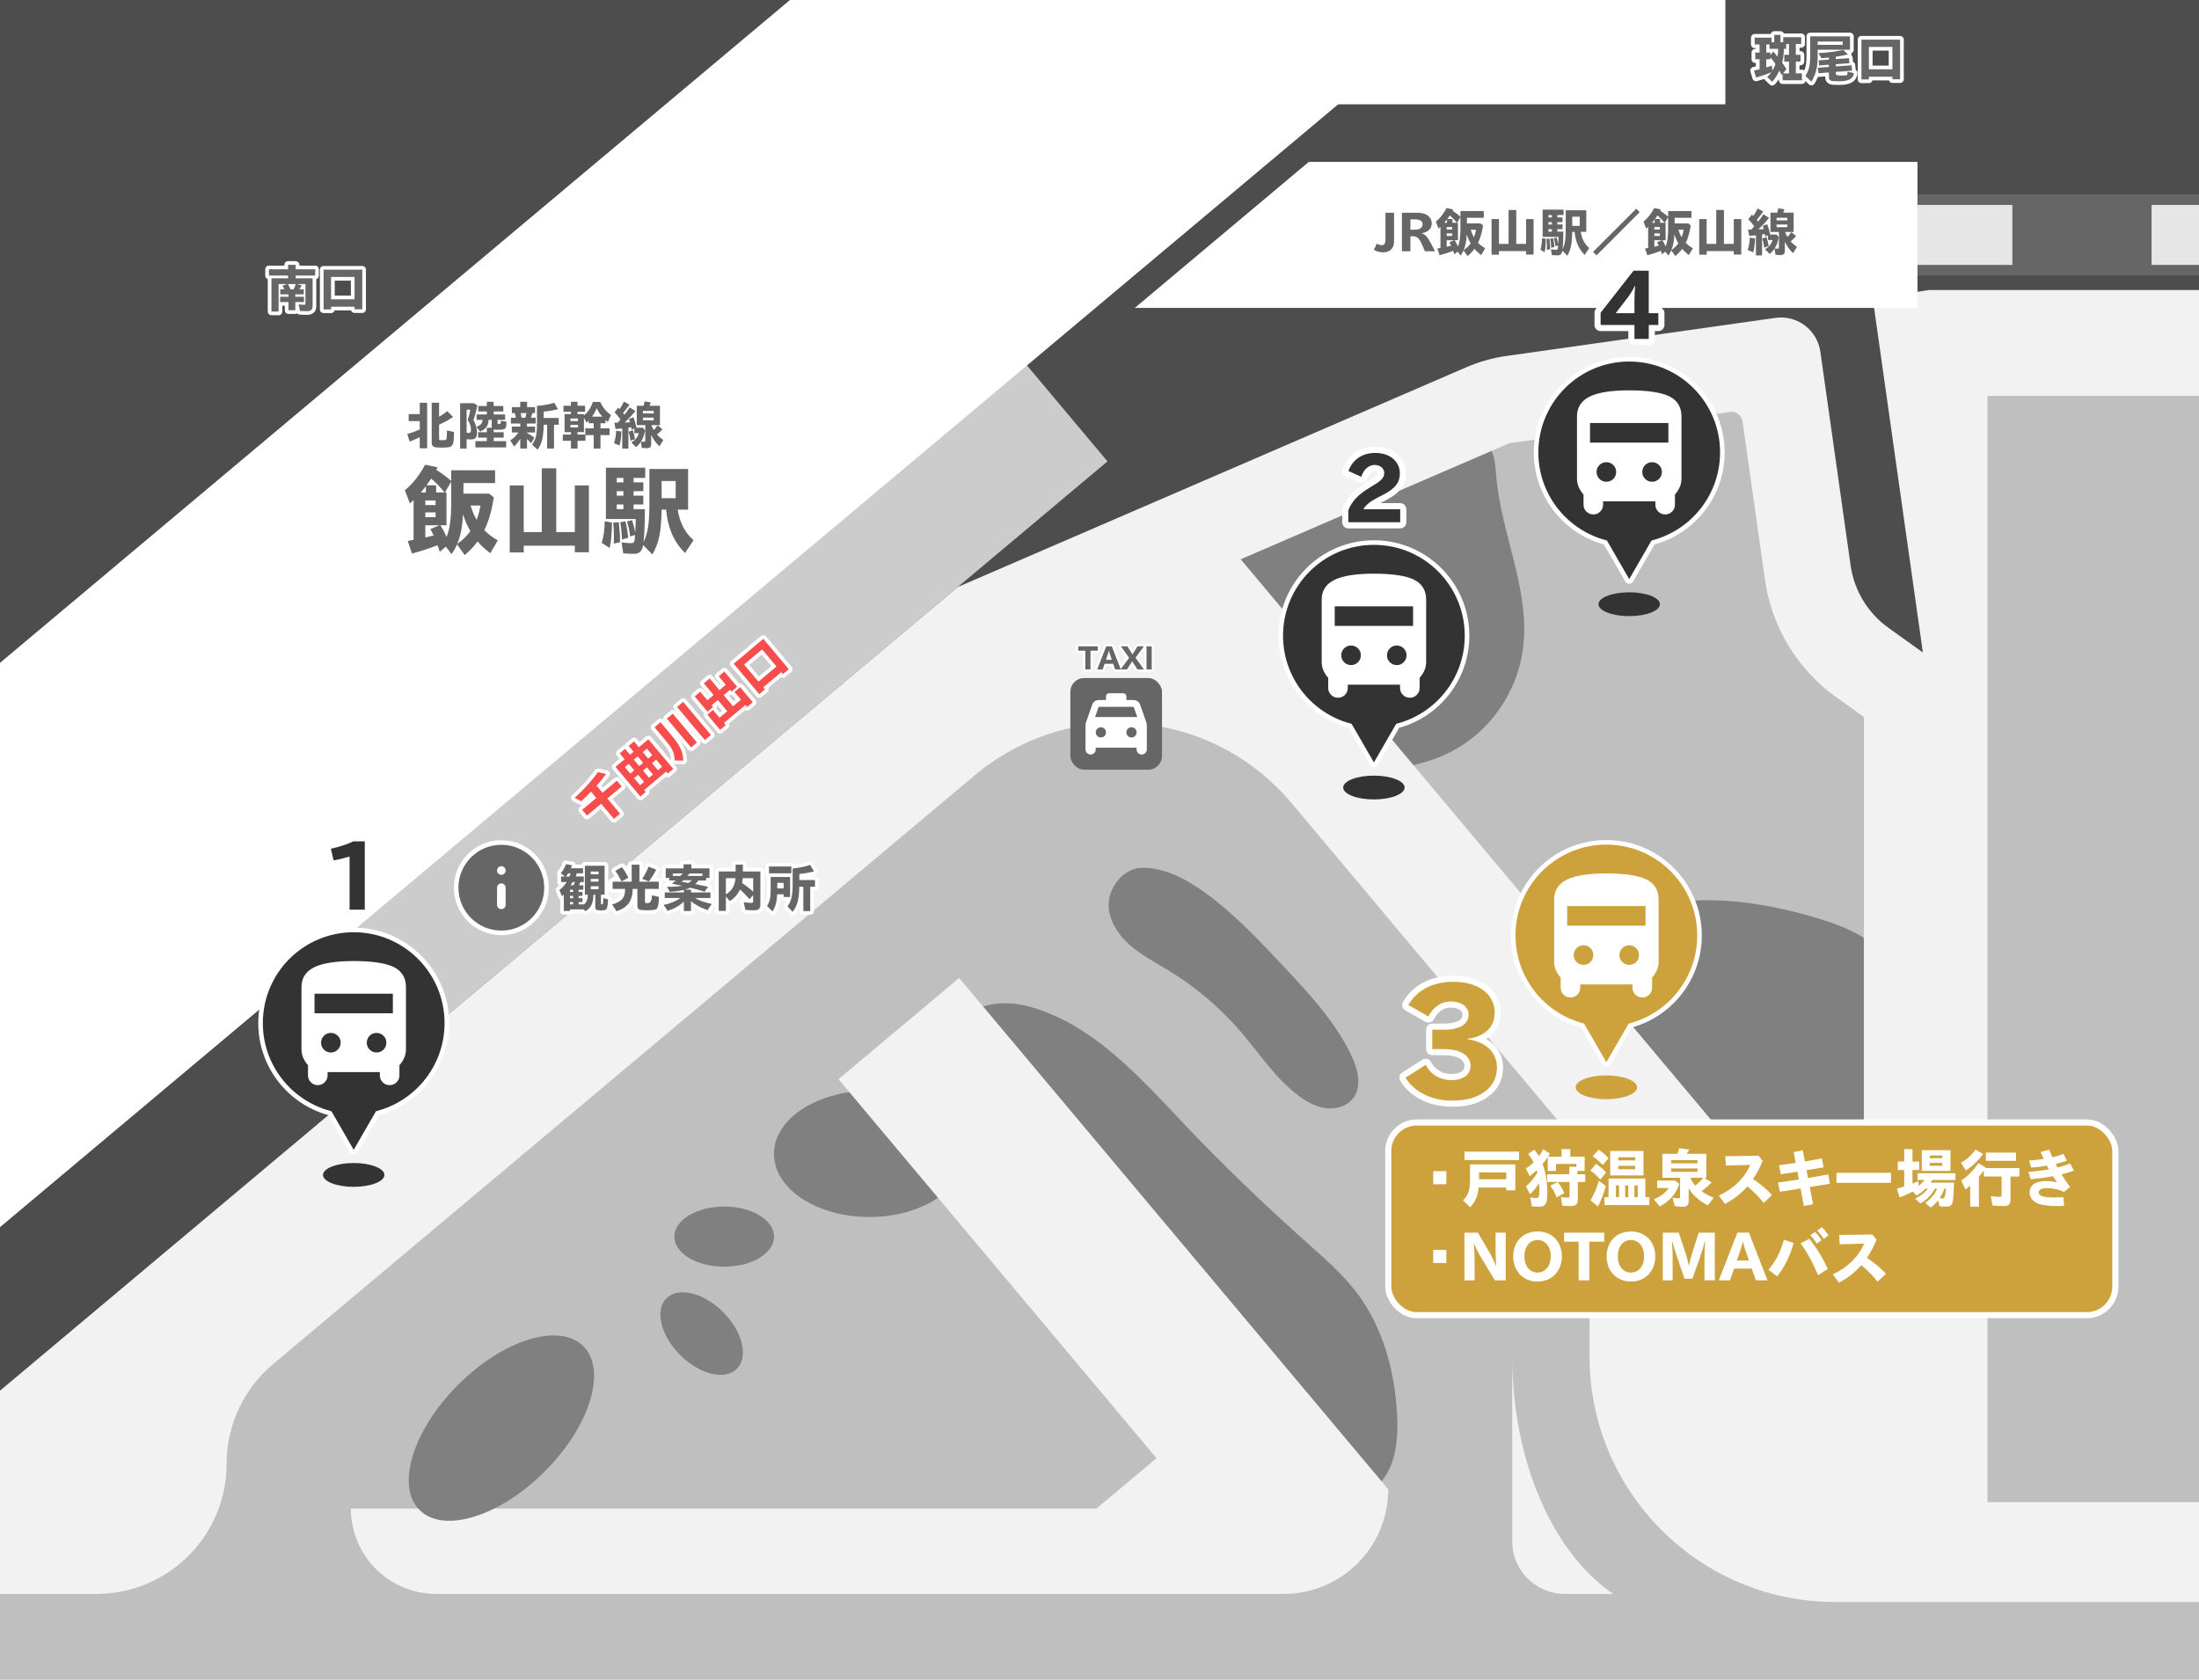 <?xml version="1.0" encoding="UTF-8"?>
<svg xmlns="http://www.w3.org/2000/svg" version="1.1" viewBox="0 0 1440 1100">
  <!-- Generator: Adobe Illustrator 29.2.1, SVG Export Plug-In . SVG Version: 2.1.0 Build 116)  -->
  <defs>
    <style>
      .st0 {
        fill: gray;
      }

      .st1 {
        stroke-width: 4px;
      }

      .st1, .st2, .st3, .st4, .st5, .st6, .st7 {
        stroke: #fff;
      }

      .st1, .st8 {
        fill: #cda23d;
      }

      .st1, .st7 {
        stroke-miterlimit: 10;
      }

      .st9 {
        fill: #e6e6e6;
      }

      .st10 {
        fill: #4d4d4d;
      }

      .st11 {
        fill: #ccc;
      }

      .st12, .st7 {
        fill: #fff;
      }

      .st13 {
        fill: #666;
      }

      .st2 {
        stroke-width: 8px;
      }

      .st2, .st3, .st4, .st5, .st6 {
        fill: none;
        stroke-linecap: round;
        stroke-linejoin: round;
      }

      .st3 {
        stroke-width: 9px;
      }

      .st4, .st7 {
        stroke-width: 6px;
      }

      .st5 {
        stroke-width: 4.83px;
      }

      .st6 {
        stroke-width: 2.9px;
      }

      .st14 {
        fill: #f74d4d;
      }

      .st15 {
        fill: #f2f2f2;
      }

      .st16 {
        fill: #bfbfbf;
      }

      .st17 {
        fill: #333;
      }
    </style>
  </defs>
  <g id="_レイヤー_3" data-name="レイヤー_3">
    <rect class="st16" x="-55.48" y="-62.54" width="1592.87" height="1200.63"/>
    <polygon class="st10" points="-82.29 799.25 0 965.99 386.02 644.28 743.1 380.5 983.53 261.42 1148.6 239.43 1183.87 410.15 1280.63 456.29 1271.31 227.77 1509.15 227.77 1509.15 -62.54 -55.48 -62.54 -82.29 799.25"/>
    <rect class="st13" x="1255.66" y="127.28" width="253.49" height="53.11"/>
    <rect class="st9" x="1255.66" y="134.2" width="62.12" height="39.28"/>
    <rect class="st9" x="1408.94" y="134.2" width="62.12" height="39.28"/>
    <ellipse class="st0" cx="459.46" cy="873.29" rx="19.89" ry="32.64" transform="translate(-482.94 580.67) rotate(-45)"/>
    <ellipse class="st0" cx="474.23" cy="809.81" rx="32.64" ry="19.69"/>
    <ellipse class="st0" cx="569.31" cy="755.66" rx="62.49" ry="41.31"/>
    <path class="st0" d="M677.09,660.07c40.63,12.52,70.26,46.46,99.54,77.3,25.59,26.95,52.53,52.59,80.24,77.35,11.25,10.04,22.71,20.03,31.79,32.07,16.99,22.5,24.65,50.97,26.19,79.12.73,13.47-.02,27.62-6.75,39.3-6.74,11.68-20.98,19.94-33.87,16-4.67-1.43-8.77-4.27-12.69-7.19-15.46-11.51-29.48-24.83-43.12-38.44-39.61-39.55-76.38-81.94-109.93-126.74-14.57-19.45-28.58-39.44-39.67-61.06-6.53-12.72-12.06-26.04-20.16-37.82-4.85-7.05-10.59-13.51-14.81-20.97-6.48-11.47-8.45-21.44,4.14-27.53,12.44-6.01,26.1-5.4,39.11-1.39Z"/>
    <path class="st0" d="M725.99,593.44c.45,10.03,6.57,19.07,14.14,25.66,7.57,6.59,16.61,11.22,25.18,16.45,17.77,10.84,33.81,24.48,47.36,40.28,12.32,14.37,22.8,30.7,38.03,41.95,5.25,3.88,11.19,7.15,17.67,7.95s13.59-1.25,17.61-6.4c6.15-7.88,3.21-19.38-1.13-28.39-10.62-22.07-27.63-40.3-44.38-58.17-15.98-17.05-32.09-34.21-51-47.95-11.93-8.67-26.99-17.06-42.28-16.49-12,.45-21.72,13.58-21.2,25.09Z"/>
    <path class="st0" d="M963.95,483.43c17.95-14.1,30.14-35.32,33.28-57.93,5.3-38.23-14.27-75.39-17.43-113.86-.59-7.21-.87-15.15-5.78-20.47-7.04-7.63-19.35-5.76-29.41-3.17-42.81,11.01-85.27,23.95-125.62,42-9.18,4.1-18.33,8.53-26.15,14.85s-14.26,14.78-16.49,24.58c-3.65,16.08,4.48,32.48,14.34,45.7,15.61,20.93,35.92,37.81,56.12,54.35,13.85,11.34,28.89,25.09,45.88,31.52,13.12,4.96,31.42,1.1,44.2-3.12,9.76-3.22,18.98-8.1,27.07-14.45Z"/>
    <path class="st0" d="M1092.87,591.37c31.32-4.74,63.42.16,93.86,8.91,18.1,5.2,36.61,12.3,48.99,26.5,16.27,18.66,18.55,45.34,20.02,70.06,1.2,20.26,2.16,41.63-7.06,59.71-7.65,15-21.65,26.01-36.93,33.08-14.98,6.93-31.94,10.49-48.16,7.4-15.18-2.89-28.78-11.38-40.52-21.43-11.74-10.05-21.95-21.75-33.05-32.51-15.79-15.31-33.4-28.73-48.4-44.82-12.66-13.58-31.4-36.81-29.73-56.87,1.46-17.58,29.98-32.71,43.88-39.08,11.76-5.39,24.32-9.03,37.1-10.97Z"/>
    <rect class="st11" x="244.47" y="77.96" width="283.08" height="648.12" transform="translate(445.85 -152.1) rotate(50)"/>
    <rect class="st12" x="837.21" y="-79.76" width="292.64" height="148.07"/>
    <path class="st15" d="M1301.49,983.7V259.25h164.13v-69.31h-202.52l-36.73,5.63,32.81,231.72-22.57-16.17c-13.48-9.66-22.43-24.42-24.75-40.84l-15.5-109.5h0l-4.31-30.46c-2.02-14.25-15.21-24.17-29.46-22.15l-176.14,24.94c-9.02,1.28-17.83,3.76-26.2,7.37l-210.43,90.94-122.63,52.99h0L-54.29,956.24l-88.89,31.67v55.86H-.95l.17.2.24-.2h63.71c47.07,0,85.23-38.16,85.23-85.23h0c0-25.19,11.15-49.1,30.45-65.29l459.46-385.54c62.28-52.26,155.13-44.13,207.39,18.14l195.19,232.62h0v129.74c0,88.84,72.02,160.87,160.87,160.87h335.64v-65.37h-235.9ZM812.46,366.26l175.91-76.02,144.55-20.46c3.96-.56,7.62,2.19,8.18,6.15l14.69,103.74c4.37,30.9,21.2,58.66,46.57,76.84l18.19,13.03v288.94h-78.98l-329.1-392.21Z"/>
    <path class="st15" d="M628.1,640.41l-79.02,66.31,208.25,248.18-39.35,33.02H229.78c0,30.85,25.01,55.86,55.86,55.86h554.98c37.82,0,68.48-30.66,68.48-68.48h0s-281-334.88-281-334.88Z"/>
    <path class="st15" d="M1024.67,1043.77c-19,0-34.4-15.4-34.4-34.4v-121.16c0,69.48,27.19,129.22,66.15,155.56h-31.75Z"/>
    <rect class="st12" x="225.41" y="-373.24" width="283.08" height="1368.34" transform="translate(369.26 -170.03) rotate(50)"/>
    <polygon class="st12" points="1255.66 106.04 857.03 106.04 743.1 201.64 1255.66 201.64 1255.66 106.04"/>
    <ellipse class="st0" cx="328.36" cy="935.21" rx="75.85" ry="40.12" transform="translate(-565.12 506.1) rotate(-45)"/>
  </g>
  <g id="_レイヤー_1" data-name="レイヤー_1">
    <g>
      <circle class="st4" cx="231.62" cy="669.98" r="59.5"/>
      <polygon class="st4" points="231.62 752.98 254.32 713.65 208.92 713.65 231.62 752.98"/>
      <circle class="st17" cx="231.62" cy="669.98" r="59.5"/>
      <polygon class="st17" points="231.62 752.98 254.32 713.65 208.92 713.65 231.62 752.98"/>
      <ellipse class="st17" cx="231.62" cy="769.41" rx="20.11" ry="7.8"/>
      <path class="st12" d="M214.52,702.05v2.14c0,1.78-.62,3.3-1.87,4.54-1.25,1.25-2.76,1.87-4.54,1.87s-3.3-.62-4.54-1.87c-1.25-1.25-1.87-2.76-1.87-4.54v-6.63c-1.28-1.43-2.32-3.01-3.1-4.76s-1.18-3.65-1.18-5.72v-40.62c0-5.92,2.74-10.25,8.23-12.99,5.49-2.74,14.15-4.12,25.98-4.12s21.02,1.32,26.3,3.96c5.27,2.64,7.91,7.02,7.91,13.15v40.62c0,2.07-.39,3.97-1.18,5.72s-1.82,3.33-3.1,4.76v6.63c0,1.78-.62,3.3-1.87,4.54-1.25,1.25-2.76,1.87-4.54,1.87s-3.3-.62-4.54-1.87c-1.25-1.25-1.87-2.76-1.87-4.54v-2.14h-34.21ZM205.96,663.57h51.31v-12.83h-51.31v12.83ZM216.66,689.23c1.78,0,3.3-.62,4.54-1.87s1.87-2.76,1.87-4.54-.62-3.3-1.87-4.54-2.76-1.87-4.54-1.87-3.3.62-4.54,1.87-1.87,2.76-1.87,4.54.62,3.3,1.87,4.54,2.76,1.87,4.54,1.87ZM246.59,689.23c1.78,0,3.3-.62,4.54-1.87s1.87-2.76,1.87-4.54-.62-3.3-1.87-4.54-2.76-1.87-4.54-1.87-3.3.62-4.54,1.87-1.87,2.76-1.87,4.54.62,3.3,1.87,4.54,2.76,1.87,4.54,1.87Z"/>
      <g>
        <path class="st2" d="M228.91,595.68v-34.76c-2.51.78-7.53,2.09-10.45,2.51l-1.79-7.64c3.88-.78,10.99-2.87,14.63-4.84h7.58v44.73h-9.97Z"/>
        <path class="st17" d="M228.91,595.68v-34.76c-2.51.78-7.53,2.09-10.45,2.51l-1.79-7.64c3.88-.78,10.99-2.87,14.63-4.84h7.58v44.73h-9.97Z"/>
      </g>
    </g>
    <g>
      <circle class="st4" cx="899.69" cy="416.3" r="59.5"/>
      <polygon class="st4" points="899.69 499.29 922.39 459.97 876.99 459.97 899.69 499.29"/>
      <circle class="st17" cx="899.69" cy="416.3" r="59.5"/>
      <polygon class="st17" points="899.69 499.29 922.39 459.97 876.99 459.97 899.69 499.29"/>
      <ellipse class="st17" cx="899.69" cy="515.72" rx="20.11" ry="7.8"/>
      <path class="st12" d="M882.59,448.37v2.14c0,1.78-.62,3.3-1.87,4.54-1.25,1.25-2.76,1.87-4.54,1.87s-3.3-.62-4.54-1.87c-1.25-1.25-1.87-2.76-1.87-4.54v-6.63c-1.28-1.43-2.32-3.01-3.1-4.76s-1.18-3.65-1.18-5.72v-40.62c0-5.92,2.74-10.25,8.23-12.99,5.49-2.74,14.15-4.12,25.98-4.12s21.02,1.32,26.3,3.96c5.27,2.64,7.91,7.02,7.91,13.15v40.62c0,2.07-.39,3.97-1.18,5.72s-1.82,3.33-3.1,4.76v6.63c0,1.78-.62,3.3-1.87,4.54-1.25,1.25-2.76,1.87-4.54,1.87s-3.3-.62-4.54-1.87c-1.25-1.25-1.87-2.76-1.87-4.54v-2.14h-34.21ZM874.03,409.88h51.31v-12.83h-51.31v12.83ZM884.73,435.54c1.78,0,3.3-.62,4.54-1.87s1.87-2.76,1.87-4.54-.62-3.3-1.87-4.54-2.76-1.87-4.54-1.87-3.3.62-4.54,1.87-1.87,2.76-1.87,4.54.62,3.3,1.87,4.54,2.76,1.87,4.54,1.87ZM914.66,435.54c1.78,0,3.3-.62,4.54-1.87s1.87-2.76,1.87-4.54-.62-3.3-1.87-4.54-2.76-1.87-4.54-1.87-3.3.62-4.54,1.87-1.87,2.76-1.87,4.54.62,3.3,1.87,4.54,2.76,1.87,4.54,1.87Z"/>
      <g>
        <path class="st2" d="M882.94,341.99v-7.7c.6-1.91,1.67-3.82,3.22-5.91,2.09-2.87,5.32-5.73,10.39-8.84l1.2-.72c4.6-2.81,5.85-3.7,6.93-4.9,1.19-1.19,1.79-2.51,1.79-4.18,0-2.81-2.39-5.26-6.33-5.26-2.27,0-4.18.96-5.79,2.63-1.31,1.37-2.33,3.11-2.87,5.14l-8.48-3.82c1.08-2.99,2.93-5.85,5.73-8.06,2.87-2.27,6.81-3.76,11.83-3.76,11.41,0,16.12,7.23,16.12,13.14,0,3.64-.96,6.09-2.69,8.18-1.85,2.21-3.82,3.82-9.5,6.75l-1.13.54c-3.7,1.97-5.97,3.17-8.06,5.14-1.31,1.25-2.15,2.39-2.45,3.11h24.07v8.54h-33.98Z"/>
        <path class="st17" d="M882.94,341.99v-7.7c.6-1.91,1.67-3.82,3.22-5.91,2.09-2.87,5.32-5.73,10.39-8.84l1.2-.72c4.6-2.81,5.85-3.7,6.93-4.9,1.19-1.19,1.79-2.51,1.79-4.18,0-2.81-2.39-5.26-6.33-5.26-2.27,0-4.18.96-5.79,2.63-1.31,1.37-2.33,3.11-2.87,5.14l-8.48-3.82c1.08-2.99,2.93-5.85,5.73-8.06,2.87-2.27,6.81-3.76,11.83-3.76,11.41,0,16.12,7.23,16.12,13.14,0,3.64-.96,6.09-2.69,8.18-1.85,2.21-3.82,3.82-9.5,6.75l-1.13.54c-3.7,1.97-5.97,3.17-8.06,5.14-1.31,1.25-2.15,2.39-2.45,3.11h24.07v8.54h-33.98Z"/>
      </g>
    </g>
    <g>
      <circle class="st4" cx="1051.91" cy="612.6" r="59.5"/>
      <polygon class="st4" points="1051.91 695.6 1074.62 656.27 1029.21 656.27 1051.91 695.6"/>
      <circle class="st8" cx="1051.91" cy="612.6" r="59.5"/>
      <polygon class="st8" points="1051.91 695.6 1074.62 656.27 1029.21 656.27 1051.91 695.6"/>
      <ellipse class="st8" cx="1051.91" cy="712.02" rx="20.11" ry="7.8"/>
      <path class="st12" d="M1034.81,644.67v2.14c0,1.78-.62,3.3-1.87,4.54-1.25,1.25-2.76,1.87-4.54,1.87s-3.3-.62-4.54-1.87c-1.25-1.25-1.87-2.76-1.87-4.54v-6.63c-1.28-1.43-2.32-3.01-3.1-4.76s-1.18-3.65-1.18-5.72v-40.62c0-5.92,2.74-10.25,8.23-12.99,5.49-2.74,14.15-4.12,25.98-4.12s21.02,1.32,26.3,3.96c5.27,2.64,7.91,7.02,7.91,13.15v40.62c0,2.07-.39,3.97-1.18,5.72s-1.82,3.33-3.1,4.76v6.63c0,1.78-.62,3.3-1.87,4.54-1.25,1.25-2.76,1.87-4.54,1.87s-3.3-.62-4.54-1.87c-1.25-1.25-1.87-2.76-1.87-4.54v-2.14h-34.21ZM1026.26,606.19h51.31v-12.83h-51.31v12.83ZM1036.95,631.84c1.78,0,3.3-.62,4.54-1.87s1.87-2.76,1.87-4.54-.62-3.3-1.87-4.54-2.76-1.87-4.54-1.87-3.3.62-4.54,1.87-1.87,2.76-1.87,4.54.62,3.3,1.87,4.54,2.76,1.87,4.54,1.87ZM1066.88,631.84c1.78,0,3.3-.62,4.54-1.87s1.87-2.76,1.87-4.54-.62-3.3-1.87-4.54-2.76-1.87-4.54-1.87-3.3.62-4.54,1.87-1.87,2.76-1.87,4.54.62,3.3,1.87,4.54,2.76,1.87,4.54,1.87Z"/>
    </g>
    <g>
      <circle class="st4" cx="1066.88" cy="296.25" r="59.5"/>
      <polygon class="st4" points="1066.88 379.24 1089.58 339.92 1044.18 339.92 1066.88 379.24"/>
      <circle class="st17" cx="1066.88" cy="296.25" r="59.5"/>
      <polygon class="st17" points="1066.88 379.24 1089.58 339.92 1044.18 339.92 1066.88 379.24"/>
      <ellipse class="st17" cx="1066.88" cy="395.67" rx="20.11" ry="7.8"/>
      <path class="st12" d="M1049.78,328.32v2.14c0,1.78-.62,3.3-1.87,4.54-1.25,1.25-2.76,1.87-4.54,1.87s-3.3-.62-4.54-1.87c-1.25-1.25-1.87-2.76-1.87-4.54v-6.63c-1.28-1.43-2.32-3.01-3.1-4.76s-1.18-3.65-1.18-5.72v-40.62c0-5.92,2.74-10.25,8.23-12.99,5.49-2.74,14.15-4.12,25.98-4.12s21.02,1.32,26.3,3.96c5.27,2.64,7.91,7.02,7.91,13.15v40.62c0,2.07-.39,3.97-1.18,5.72s-1.82,3.33-3.1,4.76v6.63c0,1.78-.62,3.3-1.87,4.54-1.25,1.25-2.76,1.87-4.54,1.87s-3.3-.62-4.54-1.87c-1.25-1.25-1.87-2.76-1.87-4.54v-2.14h-34.21ZM1041.22,289.83h51.31v-12.83h-51.31v12.83ZM1051.91,315.49c1.78,0,3.3-.62,4.54-1.87s1.87-2.76,1.87-4.54-.62-3.3-1.87-4.54-2.76-1.87-4.54-1.87-3.3.62-4.54,1.87-1.87,2.76-1.87,4.54.62,3.3,1.87,4.54,2.76,1.87,4.54,1.87ZM1081.85,315.49c1.78,0,3.3-.62,4.54-1.87s1.87-2.76,1.87-4.54-.62-3.3-1.87-4.54-2.76-1.87-4.54-1.87-3.3.62-4.54,1.87-1.87,2.76-1.87,4.54.62,3.3,1.87,4.54,2.76,1.87,4.54,1.87Z"/>
      <g>
        <path class="st2" d="M1079.69,212.8v9.14h-9.38v-9.14h-22.16v-8l21.56-27.53h9.97v27.83h6.27v7.71h-6.27ZM1070.61,187.18c-1.25,2.57-3.28,5.79-4.54,7.47l-8.06,10.45h12.3v-8.78c0-2.45.18-6.21.48-9.14h-.18Z"/>
        <path class="st17" d="M1079.69,212.8v9.14h-9.38v-9.14h-22.16v-8l21.56-27.53h9.97v27.83h6.27v7.71h-6.27ZM1070.61,187.18c-1.25,2.57-3.28,5.79-4.54,7.47l-8.06,10.45h12.3v-8.78c0-2.45.18-6.21.48-9.14h-.18Z"/>
      </g>
    </g>
    <rect class="st13" x="700.9" y="444.01" width="60.03" height="60.03" rx="9.01" ry="9.01"/>
    <path class="st12" d="M717.54,489.63v1.11c0,.93-.33,1.72-.98,2.37-.65.65-1.44.98-2.37.98s-1.72-.33-2.37-.98c-.65-.65-.98-1.44-.98-2.37v-15.93c0-.26.02-.52.06-.78s.09-.5.17-.72l4.18-11.87c.3-.89.84-1.62,1.62-2.17s1.65-.84,2.62-.84h4.74v-2.23c0-.63.21-1.16.64-1.59s.96-.64,1.59-.64h8.91c.63,0,1.16.21,1.59.64s.64.96.64,1.59v2.23h4.74c.97,0,1.84.28,2.62.84s1.32,1.28,1.62,2.17l4.18,11.87c.07.22.13.46.17.72s.06.52.06.78v15.93c0,.93-.33,1.72-.98,2.37-.65.65-1.44.98-2.37.98s-1.72-.33-2.37-.98c-.65-.65-.98-1.44-.98-2.37v-1.11h-26.74ZM717.1,469.57h27.63l-2.34-6.69h-22.95l-2.34,6.69ZM720.89,482.95c.93,0,1.72-.33,2.37-.98s.98-1.44.98-2.37-.33-1.72-.98-2.37-1.44-.98-2.37-.98-1.72.33-2.37.98c-.65.65-.98,1.44-.98,2.37s.33,1.72.98,2.37c.65.65,1.44.98,2.37.98ZM740.94,482.95c.93,0,1.72-.33,2.37-.98s.98-1.44.98-2.37-.33-1.72-.98-2.37-1.44-.98-2.37-.98-1.72.33-2.37.98-.98,1.44-.98,2.37.33,1.72.98,2.37,1.44.98,2.37.98Z"/>
    <g>
      <g>
        <path class="st3" d="M287.98,361.39c-.7-2.3-1.02-3.14-1.47-4.35-6.21,2.37-9.92,3.58-16.7,5.44l-2.82-8.26,1.73-.32,2.11-.38v-26.11c-.96.96-1.09,1.09-2.43,2.24l-3.26-8.64c5.06-4.1,9.54-9.79,13.25-16.7l8.13,1.73-.45.9-.38.7c3.58,2.3,7.04,4.86,9.79,7.3v-6.98h28.73v8.38h-20.73v6.91h16.83l3.07,2.5c-1.47,8.9-3.33,15.49-6.21,21.44,2.69,2.69,5.25,4.67,8.83,6.66l-4.93,8.38c-3.14-2.24-6.21-5.06-8.32-7.68-2.43,3.39-4.86,5.89-8.45,8.96l-4.99-7.04c-.9,2.11-1.73,3.65-3.58,6.46l-3.78-4.99-3.97,3.46ZM278.89,318.38c-2.11,2.62-2.18,2.75-3.33,4.1h3.33v-4.1ZM278.51,327.73v3.01h6.72v-3.01h-6.72ZM278.51,335.53v3.14h6.72v-3.14h-6.72ZM278.51,351.98c1.41-.32,2.24-.51,5.44-1.34-.9-1.92-1.28-2.62-2.11-4.16l5.95-2.5h-9.28v8ZM291.11,322.48c-2.56-3.2-5.44-6.21-8.77-9.09-.64,1.02-2.3,3.46-3.01,4.42h6.27v4.67h5.5ZM288.36,343.98c1.47,2.18,3.07,5.25,4.03,7.68,2.18-5.18,3.07-11.9,3.07-22.4v-13.82l-4.1,7.04h1.02v21.5h-4.03ZM299.43,356.14c3.52-2.43,6.14-4.93,8.58-8.32-1.98-3.39-3.58-7.1-4.8-11.07-.45,8.32-1.6,14.14-3.78,19.39ZM308.14,331.05c1.09,3.58,2.18,6.21,3.97,9.34,1.09-2.69,1.92-5.7,2.5-9.34h-6.46Z"/>
        <path class="st3" d="M354.79,306.67h9.47v41.79h12.16v-30.59h9.22v43.77h-9.22v-4.29h-33.47v4.42h-9.15v-43.9h9.15v30.59h11.84v-41.79Z"/>
        <path class="st3" d="M394.03,355.5c1.22-3.97,1.86-8.32,1.98-14.14l4.74.83c-.13,7.81-.58,12.61-1.54,16.64l-5.18-3.33ZM421.16,356.91c-.83,4.35-2.43,5.76-6.46,5.76-1.66,0-4.48-.13-6.59-.32l-1.09-7.17c2.43.32,4.29.51,5.76.51,2.62,0,2.82-.38,3.07-5.38l-3.2.96c-.45-3.58-.96-6.14-2.05-9.85l3.33-.77c1.28,4.35,1.73,6.02,2.05,8.06.26-5.38.32-5.7.32-8.83h-19.52v-33.6h25.73v6.66h-7.62v2.94h6.4v5.76h-6.4v2.94h6.4v5.76h-6.4v3.07h7.42c-.06,11.07-.32,16.25-.9,21.69,2.88-6.27,3.84-12.35,3.84-25.02v-22.97h25.34v26.62h-6.78c1.34,8.7,4.8,15.23,10.37,19.97l-5.57,8.45c-7.36-7.36-11.2-16.06-12.42-28.41h-2.94c-.26,14.72-1.73,21.95-6.08,29.37l-6.02-6.21ZM401.96,355.95c.06-1.98.06-2.94.06-4.22,0-3.39-.13-5.95-.45-9.47l3.65-.32c.58,5.57.83,9.34.83,13.12l-4.1.9ZM408.23,315.89v-2.94h-4.35v2.94h4.35ZM408.23,324.59v-2.94h-4.35v2.94h4.35ZM408.23,333.42v-3.07h-4.35v3.07h4.35ZM407.27,353.32c-.13-4.22-.45-7.49-1.09-11.33l3.39-.58c.7,2.82,1.15,5.38,1.86,10.75l-4.16,1.15ZM433.26,326.25h9.21v-11.26h-9.21v11.26Z"/>
      </g>
      <g>
        <path class="st13" d="M287.98,361.39c-.7-2.3-1.02-3.14-1.47-4.35-6.21,2.37-9.92,3.58-16.7,5.44l-2.82-8.26,1.73-.32,2.11-.38v-26.11c-.96.96-1.09,1.09-2.43,2.24l-3.26-8.64c5.06-4.1,9.54-9.79,13.25-16.7l8.13,1.73-.45.9-.38.7c3.58,2.3,7.04,4.86,9.79,7.3v-6.98h28.73v8.38h-20.73v6.91h16.83l3.07,2.5c-1.47,8.9-3.33,15.49-6.21,21.44,2.69,2.69,5.25,4.67,8.83,6.66l-4.93,8.38c-3.14-2.24-6.21-5.06-8.32-7.68-2.43,3.39-4.86,5.89-8.45,8.96l-4.99-7.04c-.9,2.11-1.73,3.65-3.58,6.46l-3.78-4.99-3.97,3.46ZM278.89,318.38c-2.11,2.62-2.18,2.75-3.33,4.1h3.33v-4.1ZM278.51,327.73v3.01h6.72v-3.01h-6.72ZM278.51,335.53v3.14h6.72v-3.14h-6.72ZM278.51,351.98c1.41-.32,2.24-.51,5.44-1.34-.9-1.92-1.28-2.62-2.11-4.16l5.95-2.5h-9.28v8ZM291.11,322.48c-2.56-3.2-5.44-6.21-8.77-9.09-.64,1.02-2.3,3.46-3.01,4.42h6.27v4.67h5.5ZM288.36,343.98c1.47,2.18,3.07,5.25,4.03,7.68,2.18-5.18,3.07-11.9,3.07-22.4v-13.82l-4.1,7.04h1.02v21.5h-4.03ZM299.43,356.14c3.52-2.43,6.14-4.93,8.58-8.32-1.98-3.39-3.58-7.1-4.8-11.07-.45,8.32-1.6,14.14-3.78,19.39ZM308.14,331.05c1.09,3.58,2.18,6.21,3.97,9.34,1.09-2.69,1.92-5.7,2.5-9.34h-6.46Z"/>
        <path class="st13" d="M354.79,306.67h9.47v41.79h12.16v-30.59h9.22v43.77h-9.22v-4.29h-33.47v4.42h-9.15v-43.9h9.15v30.59h11.84v-41.79Z"/>
        <path class="st13" d="M394.03,355.5c1.22-3.97,1.86-8.32,1.98-14.14l4.74.83c-.13,7.81-.58,12.61-1.54,16.64l-5.18-3.33ZM421.16,356.91c-.83,4.35-2.43,5.76-6.46,5.76-1.66,0-4.48-.13-6.59-.32l-1.09-7.17c2.43.32,4.29.51,5.76.51,2.62,0,2.82-.38,3.07-5.38l-3.2.96c-.45-3.58-.96-6.14-2.05-9.85l3.33-.77c1.28,4.35,1.73,6.02,2.05,8.06.26-5.38.32-5.7.32-8.83h-19.52v-33.6h25.73v6.66h-7.62v2.94h6.4v5.76h-6.4v2.94h6.4v5.76h-6.4v3.07h7.42c-.06,11.07-.32,16.25-.9,21.69,2.88-6.27,3.84-12.35,3.84-25.02v-22.97h25.34v26.62h-6.78c1.34,8.7,4.8,15.23,10.37,19.97l-5.57,8.45c-7.36-7.36-11.2-16.06-12.42-28.41h-2.94c-.26,14.72-1.73,21.95-6.08,29.37l-6.02-6.21ZM401.96,355.95c.06-1.98.06-2.94.06-4.22,0-3.39-.13-5.95-.45-9.47l3.65-.32c.58,5.57.83,9.34.83,13.12l-4.1.9ZM408.23,315.89v-2.94h-4.35v2.94h4.35ZM408.23,324.59v-2.94h-4.35v2.94h4.35ZM408.23,333.42v-3.07h-4.35v3.07h4.35ZM407.27,353.32c-.13-4.22-.45-7.49-1.09-11.33l3.39-.58c.7,2.82,1.15,5.38,1.86,10.75l-4.16,1.15ZM433.26,326.25h9.21v-11.26h-9.21v11.26Z"/>
      </g>
    </g>
    <g>
      <g>
        <path class="st5" d="M274.89,263.74h4.83v29.82h-4.83v-7.28c-1.8.92-4.59,2.14-6.63,2.92l-1.56-5.03c2.58-.68,5.34-1.67,8.19-2.89v-5.54h-7.27v-4.56h7.27v-7.45ZM287.53,287.3c0,.92.1.95,2.31.95,2.01,0,2.31-.1,2.52-.92.2-.78.31-2.38.37-5.47l4.56,1.05c-.17,9.86-.44,10.2-8.33,10.2-5.3,0-6.26-.58-6.26-3.67v-25.7h4.83v9.15c2.01-1.09,3.91-2.41,5.34-3.67l3.84,3.81c-2.65,1.84-6.15,3.74-9.18,5v9.28Z"/>
        <path class="st5" d="M305.55,293.72h-4.25v-29.68h9.01l2.28,1.43c-.61,3.23-1.46,6.53-2.55,9.66,1.53,2.58,2.31,5.3,2.31,7.92,0,3.57-.99,4.72-4.05,4.72-.92,0-1.77-.07-2.75-.17v6.12ZM305.55,283.42c.68.03,1.02.07,1.36.07,1.16,0,1.5-.51,1.5-2.28,0-2.11-.78-4.32-2.14-6.15.92-2.75,1.43-4.83,1.7-6.8h-2.41v15.16ZM312.08,274.96v-3.54h6.7v-1.97h-5.58v-3.57h5.58v-2.75h4.49v2.75h6.32v3.57h-6.32v1.97h7.51v3.54h-4.93v1.97c0,.65.17.78.82.78,1.12,0,1.26-.27,1.29-2.14l3.67.51c-.03,5.03-.37,5.34-5.85,5.34-1.22,0-1.8-.03-2.48-.17v1.8h6.53v3.54h-6.53v2.31h8.16v4.08h-20.13v-4.08h7.45v-2.31h-5.68v-3.54h5.68v-2.89h3.3c-.07-.24-.07-.41-.07-.75v-4.45h-2.04c-.2,3.91-1.84,6.12-5.61,7.65l-2.35-3.13c2.72-.95,3.81-2.21,4.01-4.52h-3.94Z"/>
        <path class="st5" d="M345.1,293.72h-4.42v-6.49c-1.26,2.21-2.65,3.98-4.01,5.17l-2.55-4.01c2.04-1.26,3.94-3.09,5.41-5.2h-4.35v-3.84h5.51v-1.97h-6.12v-3.81h3.26c-.27-1.39-.37-1.87-.71-3.03h-1.94v-3.91h5.47v-3.5h4.52v3.5h5.2v3.91h-1.77c-.24,1.02-.58,2.04-.99,3.03h3.2v3.81h-5.71v1.97h5.3v3.84h-5.3v.34c1.67.88,3.03,1.73,4.86,3.06l-2.21,3.71c-.75-.95-1.7-1.97-2.65-2.82v6.26ZM344.01,273.56c.31-1.12.51-1.87.71-3.03h-3.74c.27,1.09.34,1.43.61,3.03h2.41ZM365.87,273.7v4.42h-3.09v15.6h-4.49v-15.6h-2.28c-.07,7.96-1.12,12.34-3.94,16.32l-3.67-3.23c2.55-3.54,3.23-6.49,3.23-13.77v-11.66c4.18-.27,7.96-.95,11.32-2.01l2.45,4.18c-2.99.78-5.88,1.26-9.38,1.6v4.15h9.86Z"/>
        <path class="st5" d="M373.86,269.65h-4.86v-3.91h4.86v-2.62h4.32v2.62h4.96v3.91h-4.96v1.53h4.22v.82c2.55-1.97,4.62-5.07,5.85-8.8h4.86c1.36,3.37,3.81,6.36,7,8.57l-2.07,4.56c-.75-.61-.92-.78-1.56-1.36v2.21h-3.26v3.33h5.95v4.42h-5.95v8.81h-4.45v-8.81h-5.37v3.71h-5.2v5.1h-4.32v-5.1h-5.34v-4.05h5.34v-1.63h-4.18v-11.76h4.18v-1.53ZM373.55,274.07v1.67h4.96v-1.67h-4.96ZM378.52,279.95v-1.7h-4.96v1.7h4.96ZM378.18,284.58h5.1v-4.08h5.47v-3.33h-3.23v-1.8c-.51.54-.75.78-1.43,1.43l-1.7-3.2v9.35h-4.22v1.63ZM394.43,272.85c-1.6-1.77-2.86-3.67-3.71-5.61-.71,1.94-1.77,3.84-3.06,5.61h6.77Z"/>
        <path class="st5" d="M402.11,290.19c.85-2.75,1.26-5.3,1.33-8.09l3.47.48c-.07,3.47-.48,6.46-1.22,9.15l-3.57-1.53ZM420.95,280.02l1.46,1.67c-.44,3.06-1.26,5.3-2.65,7.48.54.1,1.12.14,1.84.14.82,0,.95-.14.95-1.02v-9.89h-5.54v-12.68h4.42c.27-.82.48-1.84.65-2.86l4.08.68c-.27.82-.48,1.36-.82,2.18h6.83v12.68h-5.61c.51,1.29.99,2.28,1.56,3.23.99-1.02,1.77-2.01,2.48-3.13l3.2,2.58c-.95,1.12-2.01,2.14-3.57,3.47.99,1.16,2.52,2.48,4.15,3.6l-2.55,4.11c-2.28-2.11-4.05-4.52-5.41-7.51v5.71c0,2.28-.71,3.03-2.96,3.03-1.09,0-2.31-.07-3.2-.2l-.58-4.01c-.78,1.22-1.8,2.35-3.13,3.57l-3.09-3.09c2.79-1.84,4.22-3.6,4.86-6.12h-2.92v-3.06l-1.8.82c-.17-1.09-.2-1.33-.27-1.67-.75.14-1.36.2-1.84.31v13.7h-4.01v-13.19c-1.77.17-2.62.24-4.39.37l-.82-4.11h1.67l.54-.03c.65-.68,1.26-1.39,1.87-2.11-1.46-2.01-2.62-3.37-3.91-4.62l2.38-3.06.92.92c1.12-1.56,2.04-3.16,2.82-4.93l3.67,2.01c-1.53,2.21-2.75,3.77-4.22,5.44.58.71.71.85.92,1.16,1.16-1.46,2.35-3.13,3.4-4.79l3.71,2.35c-2.21,2.75-3.88,4.56-6.94,7.55.78-.03,1.05-.07,3.47-.2-.2-.82-.44-1.5-.68-2.18l2.96-1.02c.75,2,1.43,4.32,1.94,6.7l-.14.07h4.28ZM412.89,288.66c-.27-2.38-.68-4.25-1.26-5.98l2.79-.95c.58,1.7,1.02,3.54,1.43,5.85l-2.96,1.09ZM428.09,270.77v-1.7h-7.07v1.7h7.07ZM428.09,275.23v-1.73h-7.07v1.73h7.07Z"/>
      </g>
      <g>
        <path class="st13" d="M274.89,263.74h4.83v29.82h-4.83v-7.28c-1.8.92-4.59,2.14-6.63,2.92l-1.56-5.03c2.58-.68,5.34-1.67,8.19-2.89v-5.54h-7.27v-4.56h7.27v-7.45ZM287.53,287.3c0,.92.1.95,2.31.95,2.01,0,2.31-.1,2.52-.92.2-.78.31-2.38.37-5.47l4.56,1.05c-.17,9.86-.44,10.2-8.33,10.2-5.3,0-6.26-.58-6.26-3.67v-25.7h4.83v9.15c2.01-1.09,3.91-2.41,5.34-3.67l3.84,3.81c-2.65,1.84-6.15,3.74-9.18,5v9.28Z"/>
        <path class="st13" d="M305.55,293.72h-4.25v-29.68h9.01l2.28,1.43c-.61,3.23-1.46,6.53-2.55,9.66,1.53,2.58,2.31,5.3,2.31,7.92,0,3.57-.99,4.72-4.05,4.72-.92,0-1.77-.07-2.75-.17v6.12ZM305.55,283.42c.68.03,1.02.07,1.36.07,1.16,0,1.5-.51,1.5-2.28,0-2.11-.78-4.32-2.14-6.15.92-2.75,1.43-4.83,1.7-6.8h-2.41v15.16ZM312.08,274.96v-3.54h6.7v-1.97h-5.58v-3.57h5.58v-2.75h4.49v2.75h6.32v3.57h-6.32v1.97h7.51v3.54h-4.93v1.97c0,.65.17.78.82.78,1.12,0,1.26-.27,1.29-2.14l3.67.51c-.03,5.03-.37,5.34-5.85,5.34-1.22,0-1.8-.03-2.48-.17v1.8h6.53v3.54h-6.53v2.31h8.16v4.08h-20.13v-4.08h7.45v-2.31h-5.68v-3.54h5.68v-2.89h3.3c-.07-.24-.07-.41-.07-.75v-4.45h-2.04c-.2,3.91-1.84,6.12-5.61,7.65l-2.35-3.13c2.72-.95,3.81-2.21,4.01-4.52h-3.94Z"/>
        <path class="st13" d="M345.1,293.72h-4.42v-6.49c-1.26,2.21-2.65,3.98-4.01,5.17l-2.55-4.01c2.04-1.26,3.94-3.09,5.41-5.2h-4.35v-3.84h5.51v-1.97h-6.12v-3.81h3.26c-.27-1.39-.37-1.87-.71-3.03h-1.94v-3.91h5.47v-3.5h4.52v3.5h5.2v3.91h-1.77c-.24,1.02-.58,2.04-.99,3.03h3.2v3.81h-5.71v1.97h5.3v3.84h-5.3v.34c1.67.88,3.03,1.73,4.86,3.06l-2.21,3.71c-.75-.95-1.7-1.97-2.65-2.82v6.26ZM344.01,273.56c.31-1.12.51-1.87.71-3.03h-3.74c.27,1.09.34,1.43.61,3.03h2.41ZM365.87,273.7v4.42h-3.09v15.6h-4.49v-15.6h-2.28c-.07,7.96-1.12,12.34-3.94,16.32l-3.67-3.23c2.55-3.54,3.23-6.49,3.23-13.77v-11.66c4.18-.27,7.96-.95,11.32-2.01l2.45,4.18c-2.99.78-5.88,1.26-9.38,1.6v4.15h9.86Z"/>
        <path class="st13" d="M373.86,269.65h-4.86v-3.91h4.86v-2.62h4.32v2.62h4.96v3.91h-4.96v1.53h4.22v.82c2.55-1.97,4.62-5.07,5.85-8.8h4.86c1.36,3.37,3.81,6.36,7,8.57l-2.07,4.56c-.75-.61-.92-.78-1.56-1.36v2.21h-3.26v3.33h5.95v4.42h-5.95v8.81h-4.45v-8.81h-5.37v3.71h-5.2v5.1h-4.32v-5.1h-5.34v-4.05h5.34v-1.63h-4.18v-11.76h4.18v-1.53ZM373.55,274.07v1.67h4.96v-1.67h-4.96ZM378.52,279.95v-1.7h-4.96v1.7h4.96ZM378.18,284.58h5.1v-4.08h5.47v-3.33h-3.23v-1.8c-.51.54-.75.78-1.43,1.43l-1.7-3.2v9.35h-4.22v1.63ZM394.43,272.85c-1.6-1.77-2.86-3.67-3.71-5.61-.71,1.94-1.77,3.84-3.06,5.61h6.77Z"/>
        <path class="st13" d="M402.11,290.19c.85-2.75,1.26-5.3,1.33-8.09l3.47.48c-.07,3.47-.48,6.46-1.22,9.15l-3.57-1.53ZM420.95,280.02l1.46,1.67c-.44,3.06-1.26,5.3-2.65,7.48.54.1,1.12.14,1.84.14.82,0,.95-.14.95-1.02v-9.89h-5.54v-12.68h4.42c.27-.82.48-1.84.65-2.86l4.08.68c-.27.82-.48,1.36-.82,2.18h6.83v12.68h-5.61c.51,1.29.99,2.28,1.56,3.23.99-1.02,1.77-2.01,2.48-3.13l3.2,2.58c-.95,1.12-2.01,2.14-3.57,3.47.99,1.16,2.52,2.48,4.15,3.6l-2.55,4.11c-2.28-2.11-4.05-4.52-5.41-7.51v5.71c0,2.28-.71,3.03-2.96,3.03-1.09,0-2.31-.07-3.2-.2l-.58-4.01c-.78,1.22-1.8,2.35-3.13,3.57l-3.09-3.09c2.79-1.84,4.22-3.6,4.86-6.12h-2.92v-3.06l-1.8.82c-.17-1.09-.2-1.33-.27-1.67-.75.14-1.36.2-1.84.31v13.7h-4.01v-13.19c-1.77.17-2.62.24-4.39.37l-.82-4.11h1.67l.54-.03c.65-.68,1.26-1.39,1.87-2.11-1.46-2.01-2.62-3.37-3.91-4.62l2.38-3.06.92.92c1.12-1.56,2.04-3.16,2.82-4.93l3.67,2.01c-1.53,2.21-2.75,3.77-4.22,5.44.58.71.71.85.92,1.16,1.16-1.46,2.35-3.13,3.4-4.79l3.71,2.35c-2.21,2.75-3.88,4.56-6.94,7.55.78-.03,1.05-.07,3.47-.2-.2-.82-.44-1.5-.68-2.18l2.96-1.02c.75,2,1.43,4.32,1.94,6.7l-.14.07h4.28ZM412.89,288.66c-.27-2.38-.68-4.25-1.26-5.98l2.79-.95c.58,1.7,1.02,3.54,1.43,5.85l-2.96,1.09ZM428.09,270.77v-1.7h-7.07v1.7h7.07ZM428.09,275.23v-1.73h-7.07v1.73h7.07Z"/>
      </g>
    </g>
    <g>
      <g>
        <path class="st5" d="M188.64,180.46h-12.54v-4.11h12.54v-2.92h5v2.92h12.75v4.11h-12.75v1.8h11.08v17.98c0,2.55-1.05,3.54-3.84,3.54-1.43,0-2.89-.07-4.45-.17l-.82-4.32c1.22.2,2.41.31,3.5.31.75,0,.92-.2.92-.99v-12.61h-5.44l2.99.85c-.41.85-.85,1.56-1.5,2.58h2.86v3.33h-5.58v1.6h5.71v3.43h-5.71v5.37h-4.45v-5.37h-5.47v-3.43h5.47v-1.6h-5.37v-3.33h2.75c-.34-.75-.85-1.6-1.36-2.35l3.13-1.09h-5.61v18.02h-4.69v-21.76h10.88v-1.8ZM192.34,189.43c.44-.88.99-2.28,1.33-3.43h-5.17c.07.1.1.17.17.24.51.85,1.19,2.28,1.5,3.2h2.18Z"/>
        <path class="st5" d="M216.79,202.62h-4.9v-26.04h25.33v25.94h-5.03v-1.67h-15.4v1.77ZM232.19,196v-14.65h-15.4v14.65h15.4Z"/>
      </g>
      <g>
        <path class="st13" d="M188.64,180.46h-12.54v-4.11h12.54v-2.92h5v2.92h12.75v4.11h-12.75v1.8h11.08v17.98c0,2.55-1.05,3.54-3.84,3.54-1.43,0-2.89-.07-4.45-.17l-.82-4.32c1.22.2,2.41.31,3.5.31.75,0,.92-.2.92-.99v-12.61h-5.44l2.99.85c-.41.85-.85,1.56-1.5,2.58h2.86v3.33h-5.58v1.6h5.71v3.43h-5.71v5.37h-4.45v-5.37h-5.47v-3.43h5.47v-1.6h-5.37v-3.33h2.75c-.34-.75-.85-1.6-1.36-2.35l3.13-1.09h-5.61v18.02h-4.69v-21.76h10.88v-1.8ZM192.34,189.43c.44-.88.99-2.28,1.33-3.43h-5.17c.07.1.1.17.17.24.51.85,1.19,2.28,1.5,3.2h2.18Z"/>
        <path class="st13" d="M216.79,202.62h-4.9v-26.04h25.33v25.94h-5.03v-1.67h-15.4v1.77ZM232.19,196v-14.65h-15.4v14.65h15.4Z"/>
      </g>
    </g>
    <g>
      <g>
        <path class="st5" d="M387.02,518.37c-1.78,1.9-4.53,4.65-6.35,6.35l-4.32-2.24c6.77-6.26,11.67-11.7,15.13-16.82l5.49,1.2c-1.59,2.18-3.67,4.67-6.32,7.65l3.89,4.64,9.43-7.91,3.17,3.78-9.43,7.91,8.35,9.95-4.04,3.39-8.35-9.95-9.27,7.78-3.17-3.78,9.27-7.78-3.5-4.17Z"/>
        <path class="st5" d="M422.86,518.65l-3.52,2.95-16.28-19.4,5.96-5-3.21-3.83,3.54-2.97,3.21,3.83,2.29-1.92-3.21-3.83,3.54-2.97,3.21,3.83,6.2-5.2,16.26,19.38-3.59,3.02-1.05-1.25-14.43,12.11,1.07,1.28ZM415.32,504.43l-3.54-4.22-2.58,2.16,3.54,4.22,2.58-2.16ZM421.15,499.54l-3.54-4.22-2.55,2.14,3.54,4.22,2.55-2.14ZM421.72,512.06l-3.91-4.66-2.58,2.16,3.91,4.66,2.58-2.16ZM420.92,492.54l3.54,4.22,2.71-2.27-3.54-4.22-2.71,2.27ZM427.56,507.17l-3.91-4.66-2.55,2.14,3.91,4.66,2.55-2.14ZM426.95,499.73l3.91,4.66,2.71-2.27-3.91-4.66-2.71,2.27Z"/>
        <path class="st5" d="M432.53,472.95l7.04,8.39c5.88,7.01,7.71,10.93,7.85,16.76l-5.66-.13c-.06-4.78-1.34-7.62-5.79-12.93l-7.36-8.78,3.93-3.3ZM440.57,467.35l15.84,18.88-3.88,3.26-15.84-18.88,3.88-3.26ZM447.36,459.62l18.2,21.69-3.99,3.34-18.2-21.69,3.99-3.34Z"/>
        <path class="st5" d="M460.89,447.51l3.83-3.21,6.4,7.63,4.17-3.5-4.65-5.55,3.7-3.1,8.39,10-3.7,3.1-.96-1.15-4.17,3.5,6.14,7.32,5.18-4.35-4.26-5.08,3.72-3.12,8.28,9.87-3.72,3.12-1.11-1.33-14.06,11.8,1.16,1.38-3.7,3.1-8.33-9.92,3.7-3.1,4.26,5.08,5.05-4.24-6.14-7.32-4.06,3.41.96,1.15-3.65,3.06-8.39-10,3.65-3.06,4.65,5.55,4.06-3.41-6.4-7.63Z"/>
        <path class="st5" d="M500.95,451.44l-3.75,3.15-16.74-19.95,19.4-16.28,16.67,19.87-3.85,3.23-1.07-1.28-11.8,9.9,1.14,1.35ZM508.48,436.47l-9.42-11.22-11.8,9.9,9.42,11.22,11.8-9.9Z"/>
      </g>
      <g>
        <path class="st14" d="M387.02,518.37c-1.78,1.9-4.53,4.65-6.35,6.35l-4.32-2.24c6.77-6.26,11.67-11.7,15.13-16.82l5.49,1.2c-1.59,2.18-3.67,4.67-6.32,7.65l3.89,4.64,9.43-7.91,3.17,3.78-9.43,7.91,8.35,9.95-4.04,3.39-8.35-9.95-9.27,7.78-3.17-3.78,9.27-7.78-3.5-4.17Z"/>
        <path class="st14" d="M422.86,518.65l-3.52,2.95-16.28-19.4,5.96-5-3.21-3.83,3.54-2.97,3.21,3.83,2.29-1.92-3.21-3.83,3.54-2.97,3.21,3.83,6.2-5.2,16.26,19.38-3.59,3.02-1.05-1.25-14.43,12.11,1.07,1.28ZM415.32,504.43l-3.54-4.22-2.58,2.16,3.54,4.22,2.58-2.16ZM421.15,499.54l-3.54-4.22-2.55,2.14,3.54,4.22,2.55-2.14ZM421.72,512.06l-3.91-4.66-2.58,2.16,3.91,4.66,2.58-2.16ZM420.92,492.54l3.54,4.22,2.71-2.27-3.54-4.22-2.71,2.27ZM427.56,507.17l-3.91-4.66-2.55,2.14,3.91,4.66,2.55-2.14ZM426.95,499.73l3.91,4.66,2.71-2.27-3.91-4.66-2.71,2.27Z"/>
        <path class="st14" d="M432.53,472.95l7.04,8.39c5.88,7.01,7.71,10.93,7.85,16.76l-5.66-.13c-.06-4.78-1.34-7.62-5.79-12.93l-7.36-8.78,3.93-3.3ZM440.57,467.35l15.84,18.88-3.88,3.26-15.84-18.88,3.88-3.26ZM447.36,459.62l18.2,21.69-3.99,3.34-18.2-21.69,3.99-3.34Z"/>
        <path class="st14" d="M460.89,447.51l3.83-3.21,6.4,7.63,4.17-3.5-4.65-5.55,3.7-3.1,8.39,10-3.7,3.1-.96-1.15-4.17,3.5,6.14,7.32,5.18-4.35-4.26-5.08,3.72-3.12,8.28,9.87-3.72,3.12-1.11-1.33-14.06,11.8,1.16,1.38-3.7,3.1-8.33-9.92,3.7-3.1,4.26,5.08,5.05-4.24-6.14-7.32-4.06,3.41.96,1.15-3.65,3.06-8.39-10,3.65-3.06,4.65,5.55,4.06-3.41-6.4-7.63Z"/>
        <path class="st14" d="M500.95,451.44l-3.75,3.15-16.74-19.95,19.4-16.28,16.67,19.87-3.85,3.23-1.07-1.28-11.8,9.9,1.14,1.35ZM508.48,436.47l-9.42-11.22-11.8,9.9,9.42,11.22,11.8-9.9Z"/>
      </g>
    </g>
    <g>
      <g>
        <path class="st7" d="M328.3,609.39c-3.89,0-7.54-.74-10.95-2.21s-6.39-3.48-8.92-6-4.53-5.5-6-8.92-2.21-7.07-2.21-10.95.74-7.54,2.21-10.95,3.48-6.39,6-8.92,5.5-4.53,8.92-6,7.07-2.21,10.95-2.21,7.54.74,10.95,2.21,6.39,3.48,8.92,6,4.53,5.5,6,8.92,2.21,7.07,2.21,10.95-.74,7.54-2.21,10.95-3.48,6.39-6,8.92-5.5,4.53-8.92,6-7.07,2.21-10.95,2.21Z"/>
        <path class="st13" d="M328.3,595.35c.8,0,1.46-.27,2-.81.54-.54.81-1.21.81-2v-11.23c0-.8-.27-1.46-.81-2-.54-.54-1.21-.81-2-.81s-1.46.27-2,.81c-.54.54-.81,1.21-.81,2v11.23c0,.8.27,1.46.81,2s1.21.81,2,.81ZM328.3,572.88c.8,0,1.46-.27,2-.81.54-.54.81-1.21.81-2s-.27-1.46-.81-2c-.54-.54-1.21-.81-2-.81s-1.46.27-2,.81-.81,1.21-.81,2,.27,1.46.81,2,1.21.81,2,.81ZM328.3,609.39c-3.89,0-7.54-.74-10.95-2.21s-6.39-3.48-8.92-6-4.53-5.5-6-8.92-2.21-7.07-2.21-10.95.74-7.54,2.21-10.95,3.48-6.39,6-8.92,5.5-4.53,8.92-6,7.07-2.21,10.95-2.21,7.54.74,10.95,2.21,6.39,3.48,8.92,6,4.53,5.5,6,8.92,2.21,7.07,2.21,10.95-.74,7.54-2.21,10.95-3.48,6.39-6,8.92-5.5,4.53-8.92,6-7.07,2.21-10.95,2.21Z"/>
      </g>
      <g>
        <g>
          <path class="st5" d="M367.41,577.63v-3.64h2.55l-2.79-2.14c1.67-1.84,2.82-3.88,3.4-5.92l4.05.68c-.37,1.02-.51,1.43-.75,1.97h7.92v3.33h-4.05c-.24.71-.48,1.46-.75,2.07h5.3v3.64h-2.21c-.31.85-.61,1.53-.92,2.11h2.82v2.92h-3.09v1.46h2.55v2.55h-2.55v1.53h2.55v2.52h-2.55v1.53h3.26v.17c1.94-1.36,2.72-3.2,2.79-6.53h-1.94v-18.94h12.92v18.94h-2.38v5.78c0,.51.1.61.58.61.44,0,.61-.14.71-.44.14-.41.27-2.24.27-3.77l3.06.92c-.14,3.81-.48,5.78-1.16,6.46-.51.58-1.39.75-3.77.75-2.79,0-3.43-.48-3.43-2.55v-7.75h-1.19c-.07,5.61-1.67,8.84-5.37,10.81l-1.09-1.26v.07h-8.91v1.05h-4.01v-10.81c-.44.48-.61.65-1.19,1.19l-1.73-4.08c1.94-1.56,3.47-3.2,4.76-5.24h-3.67ZM372.95,573.99c.34-.78.51-1.33.75-2.07h-1.63c-.34.58-1.05,1.53-1.53,2.07h2.41ZM375.3,584.12v-1.46h-2.04v1.46h2.04ZM375.3,588.2v-1.53h-2.04v1.53h2.04ZM375.3,592.25v-1.53h-2.04v1.53h2.04ZM374.92,577.63c-.37.71-.78,1.39-1.26,2.11h1.94c.41-.85.68-1.5.88-2.11h-1.56ZM391.95,572.53v-1.8h-5.1v1.8h5.1ZM391.95,577.36v-1.8h-5.1v1.8h5.1ZM391.95,582.29v-1.9h-5.1v1.9h5.1Z"/>
          <path class="st5" d="M413.65,566.24h5.07v11.15h12.68v4.73h-9.04v8.36c0,.85.17.95,1.87.95q2.58,0,2.72-5.13l4.52,1.05c-.1,4.56-.51,6.77-1.39,7.65-.85.85-2.28,1.09-6.63,1.09-5.27,0-6.05-.41-6.05-3.26v-10.71h-3.09c-.03,7.75-3.33,12.31-10.61,14.58l-2.86-4.42c6.46-1.94,8.43-4.28,8.57-10.17h-8.23v-4.73h12.48v-11.15ZM407.02,577.22c-1.53-3.03-2.79-5.17-4.11-6.94l4.35-2.41c1.56,2,2.82,4.08,4.22,6.93l-4.45,2.41ZM420.52,575.49c1.7-2.52,3.06-5.13,4.18-7.96l5,1.97c-1.29,2.58-3.23,5.71-4.83,7.75l-4.35-1.77Z"/>
          <path class="st5" d="M438.26,576.61v-1.67h-2.31v-6.29h11.69v-2.65h5.07v2.65h11.9v6.29h-2.24v1.67h-5.07c-.58.82-1.29,1.63-2.01,2.35l.37.03.17.03c1.36.24,5.85,1.22,7.85,1.7l-2.24,3.23c-2.58-.85-7.34-2.18-9.38-2.62-1.05.44-2.52.95-3.74,1.29h4.18v1.8h12.71v3.64h-10.17c2.72,1.6,6.09,2.79,11.01,3.91l-2.69,4.04c-4.62-1.63-8.09-3.5-10.88-5.88v6.46h-4.66v-6.19c-2.79,2.72-6.19,4.66-10.61,6.05l-2.62-3.84c4.83-1.12,8.19-2.52,10.98-4.56h-10.27v-3.64h12.51v-1.67c-2.48.61-5.34,1.02-9.18,1.29l-1.9-3.3c4.08.03,7.14-.17,9.93-.65-.75-.17-1.5-.34-2.28-.51-.58-.14-2.04-.44-4.35-.88,1.53-1.22,1.8-1.46,2.52-2.11h-4.32ZM445.61,573.62c.95-1.05,1.02-1.16,1.39-1.6h-6.43v1.6h5.03ZM447.51,576.44c-.41.41-.65.61-1.09,1.02.51.1.58.1,1.16.17.61.1,1.16.17,1.67.31.54.07,1.09.17,1.63.27.82-.54,1.56-1.19,2.11-1.77h-5.47ZM459.95,573.62v-1.6h-8.43c-.07.07-.17.17-.27.31-.34.44-.71.85-1.09,1.29h9.79Z"/>
          <path class="st5" d="M490.79,588.82c-1.97-2.31-3.98-4.35-6.19-6.36-1.43,3.13-3.6,5.64-6.73,7.65l-2.55-3.09v9.49h-4.66v-25.8h11.08v-4.52h4.73v4.52h11.46v21.72c0,2.62-1.16,3.67-4.05,3.67-1.84,0-3.6-.07-5.78-.24l-1.09-5c1.67.24,3.91.41,5.03.41.88,0,1.16-.24,1.16-.95v-4.11l-2.41,2.62ZM475.32,575.08v10.64c3.98-2.45,5.85-5.61,6.32-10.64h-6.32ZM486.37,575.08c-.1,1.05-.24,2.18-.44,3.2,2.52,1.6,5.2,3.71,7.28,5.71v-8.91h-6.83Z"/>
          <path class="st5" d="M517.38,574.3v13.12h-4.22v-1.77h-4.22c-.27,5.1-1.16,8.33-3.09,11.22l-3.57-3.6c1.84-2.92,2.38-5.34,2.38-10.44v-8.53h12.71ZM518.23,567.43v4.45h-14.65v-4.45h14.65ZM509.02,581.81h4.15v-3.64h-4.15v3.64ZM533.67,576.31v4.39h-3.09v15.91h-4.52v-15.91h-2.65c-.14,8.16-1.22,12.21-4.35,16.45l-3.4-3.67c2.58-3.43,3.4-6.97,3.4-14.75v-10c4.79-.51,8.53-1.26,11.39-2.35l2.62,4.22c-2.79.78-5.95,1.36-9.62,1.73v3.98h10.23Z"/>
        </g>
        <g>
          <path class="st13" d="M367.41,577.63v-3.64h2.55l-2.79-2.14c1.67-1.84,2.82-3.88,3.4-5.92l4.05.68c-.37,1.02-.51,1.43-.75,1.97h7.92v3.33h-4.05c-.24.71-.48,1.46-.75,2.07h5.3v3.64h-2.21c-.31.85-.61,1.53-.92,2.11h2.82v2.92h-3.09v1.46h2.55v2.55h-2.55v1.53h2.55v2.52h-2.55v1.53h3.26v.17c1.94-1.36,2.72-3.2,2.79-6.53h-1.94v-18.94h12.92v18.94h-2.38v5.78c0,.51.1.61.58.61.44,0,.61-.14.71-.44.14-.41.27-2.24.27-3.77l3.06.92c-.14,3.81-.48,5.78-1.16,6.46-.51.58-1.39.75-3.77.75-2.79,0-3.43-.48-3.43-2.55v-7.75h-1.19c-.07,5.61-1.67,8.84-5.37,10.81l-1.09-1.26v.07h-8.91v1.05h-4.01v-10.81c-.44.48-.61.65-1.19,1.19l-1.73-4.08c1.94-1.56,3.47-3.2,4.76-5.24h-3.67ZM372.95,573.99c.34-.78.51-1.33.75-2.07h-1.63c-.34.58-1.05,1.53-1.53,2.07h2.41ZM375.3,584.12v-1.46h-2.04v1.46h2.04ZM375.3,588.2v-1.53h-2.04v1.53h2.04ZM375.3,592.25v-1.53h-2.04v1.53h2.04ZM374.92,577.63c-.37.71-.78,1.39-1.26,2.11h1.94c.41-.85.68-1.5.88-2.11h-1.56ZM391.95,572.53v-1.8h-5.1v1.8h5.1ZM391.95,577.36v-1.8h-5.1v1.8h5.1ZM391.95,582.29v-1.9h-5.1v1.9h5.1Z"/>
          <path class="st13" d="M413.65,566.24h5.07v11.15h12.68v4.73h-9.04v8.36c0,.85.17.95,1.87.95q2.58,0,2.72-5.13l4.52,1.05c-.1,4.56-.51,6.77-1.39,7.65-.85.85-2.28,1.09-6.63,1.09-5.27,0-6.05-.41-6.05-3.26v-10.71h-3.09c-.03,7.75-3.33,12.31-10.61,14.58l-2.86-4.42c6.46-1.94,8.43-4.28,8.57-10.17h-8.23v-4.73h12.48v-11.15ZM407.02,577.22c-1.53-3.03-2.79-5.17-4.11-6.94l4.35-2.41c1.56,2,2.82,4.08,4.22,6.93l-4.45,2.41ZM420.52,575.49c1.7-2.52,3.06-5.13,4.18-7.96l5,1.97c-1.29,2.58-3.23,5.71-4.83,7.75l-4.35-1.77Z"/>
          <path class="st13" d="M438.26,576.61v-1.67h-2.31v-6.29h11.69v-2.65h5.07v2.65h11.9v6.29h-2.24v1.67h-5.07c-.58.82-1.29,1.63-2.01,2.35l.37.03.17.03c1.36.24,5.85,1.22,7.85,1.7l-2.24,3.23c-2.58-.85-7.34-2.18-9.38-2.62-1.05.44-2.52.95-3.74,1.29h4.18v1.8h12.71v3.64h-10.17c2.72,1.6,6.09,2.79,11.01,3.91l-2.69,4.04c-4.62-1.63-8.09-3.5-10.88-5.88v6.46h-4.66v-6.19c-2.79,2.72-6.19,4.66-10.61,6.05l-2.62-3.84c4.83-1.12,8.19-2.52,10.98-4.56h-10.27v-3.64h12.51v-1.67c-2.48.61-5.34,1.02-9.18,1.29l-1.9-3.3c4.08.03,7.14-.17,9.93-.65-.75-.17-1.5-.34-2.28-.51-.58-.14-2.04-.44-4.35-.88,1.53-1.22,1.8-1.46,2.52-2.11h-4.32ZM445.61,573.62c.95-1.05,1.02-1.16,1.39-1.6h-6.43v1.6h5.03ZM447.51,576.44c-.41.41-.65.61-1.09,1.02.51.1.58.1,1.16.17.61.1,1.16.17,1.67.31.54.07,1.09.17,1.63.27.82-.54,1.56-1.19,2.11-1.77h-5.47ZM459.95,573.62v-1.6h-8.43c-.07.07-.17.17-.27.31-.34.44-.71.85-1.09,1.29h9.79Z"/>
          <path class="st13" d="M490.79,588.82c-1.97-2.31-3.98-4.35-6.19-6.36-1.43,3.13-3.6,5.64-6.73,7.65l-2.55-3.09v9.49h-4.66v-25.8h11.08v-4.52h4.73v4.52h11.46v21.72c0,2.62-1.16,3.67-4.05,3.67-1.84,0-3.6-.07-5.78-.24l-1.09-5c1.67.24,3.91.41,5.03.41.88,0,1.16-.24,1.16-.95v-4.11l-2.41,2.62ZM475.32,575.08v10.64c3.98-2.45,5.85-5.61,6.32-10.64h-6.32ZM486.37,575.08c-.1,1.05-.24,2.18-.44,3.2,2.52,1.6,5.2,3.71,7.28,5.71v-8.91h-6.83Z"/>
          <path class="st13" d="M517.38,574.3v13.12h-4.22v-1.77h-4.22c-.27,5.1-1.16,8.33-3.09,11.22l-3.57-3.6c1.84-2.92,2.38-5.34,2.38-10.44v-8.53h12.71ZM518.23,567.43v4.45h-14.65v-4.45h14.65ZM509.02,581.81h4.15v-3.64h-4.15v3.64ZM533.67,576.31v4.39h-3.09v15.91h-4.52v-15.91h-2.65c-.14,8.16-1.22,12.21-4.35,16.45l-3.4-3.67c2.58-3.43,3.4-6.97,3.4-14.75v-10c4.79-.51,8.53-1.26,11.39-2.35l2.62,4.22c-2.79.78-5.95,1.36-9.62,1.73v3.98h10.23Z"/>
        </g>
      </g>
    </g>
    <g>
      <g>
        <path class="st6" d="M714.1,426.11v12.29h-3.39v-12.29h-4.63v-2.86h12.78v2.86h-4.76Z"/>
        <path class="st6" d="M730.29,438.4l-1.33-3.72h-5.59l-1.33,3.72h-3.55l5.9-15.17h3.68l5.9,15.17h-3.67ZM726.82,428.45c-.18-.55-.49-1.61-.61-2.31h-.06c-.16.69-.43,1.65-.67,2.35l-1.25,3.59h3.86l-1.27-3.63Z"/>
        <path class="st6" d="M744.84,438.4l-3.41-5.35-3.45,5.35h-4.19l5.59-7.66-5.37-7.49h4.23l3.35,5.29,3.29-5.29h4.17l-5.45,7.47,5.53,7.68h-4.29Z"/>
        <path class="st6" d="M750.78,438.4v-15.15h3.43v15.15h-3.43Z"/>
      </g>
      <g>
        <path class="st13" d="M714.1,426.11v12.29h-3.39v-12.29h-4.63v-2.86h12.78v2.86h-4.76Z"/>
        <path class="st13" d="M730.29,438.4l-1.33-3.72h-5.59l-1.33,3.72h-3.55l5.9-15.17h3.68l5.9,15.17h-3.67ZM726.82,428.45c-.18-.55-.49-1.61-.61-2.31h-.06c-.16.69-.43,1.65-.67,2.35l-1.25,3.59h3.86l-1.27-3.63Z"/>
        <path class="st13" d="M744.84,438.4l-3.41-5.35-3.45,5.35h-4.19l5.59-7.66-5.37-7.49h4.23l3.35,5.29,3.29-5.29h4.17l-5.45,7.47,5.53,7.68h-4.29Z"/>
        <path class="st13" d="M750.78,438.4v-15.15h3.43v15.15h-3.43Z"/>
      </g>
    </g>
    <g>
      <g>
        <path class="st5" d="M1157.23,50.4c1.05-.92,1.84-1.8,2.72-3.13-2.58,1.16-6.56,2.55-10.03,3.5l-1.33-4.56c1.5-.34,1.7-.41,3.67-.88v-6.53h-2.86v-4.39h2.86v-5.3h-3.23v-4.45h10.98v2.99h1.84v-4.79h4.11v4.79h1.77v-3.3h11.8v4.45h-3.54v7.1h3.09v4.42h-3.09v7.72h3.98v4.52h-12.65v-4.15l-.58.75c-.61-1.22-.88-1.8-1.53-2.92-1.33,2.92-3.03,5.58-4.73,7.34l-3.26-3.2ZM1161.18,33.75c1.16,1.26,1.56,1.77,2.82,3.3.24-1.56.37-3.2.44-5.07h-5.71v-2.86h-2.07v5.3h2.72v1.77l1.8-2.45ZM1160.6,46.29c.78-1.29,1.43-2.58,2.07-4.28-.85-1.33-2.35-3.37-3.3-4.49v1.29h-2.72v5.34c1.29-.37,1.97-.61,3.71-1.16l.24,3.3ZM1168.21,31.98c-.17,3.81-.44,5.95-1.16,9.04,1.12,1.6,1.77,2.55,2.79,4.18l-2.21,2.86h3.88v-7.72h-3.06v-4.42h3.06v-7.1h-1.84v3.16h-1.46Z"/>
        <path class="st5" d="M1211.46,32.56h-21.18v4.42c0,7-1.16,11.66-4.11,16.52l-3.91-3.81c2.28-3.54,3.13-6.97,3.13-12.71v-13.16h26.08v8.74ZM1190.28,29.39h16.42v-2.18h-16.42v2.18ZM1197.66,37.69c-1.94.2-3.13.31-4.9.44l-1.97-3.33c6.19-.37,11.73-1.09,16.32-2.11l2.99,2.96c-2.72.65-5.3,1.12-7.96,1.5v1.56l8.67-.61.24,3.3-8.91.65v1.46l10.33-.78.34,3.54-10.67.82v1.26q0,1.12,3.71,1.12c2.62,0,3.4-.07,3.67-.34.2-.24.31-.88.34-2.21l4.08.92q-.24,5.37-9.32,5.37c-3.88,0-4.93-.07-5.78-.48-.85-.37-1.19-1.09-1.19-2.48v-2.82l-6.87.51-.34-3.57,7.21-.54v-1.46l-6.43.48-.27-3.33,6.7-.48v-1.33Z"/>
        <path class="st5" d="M1223.84,52h-4.9v-26.04h25.33v25.94h-5.03v-1.67h-15.4v1.77ZM1239.24,45.37v-14.65h-15.4v14.65h15.4Z"/>
      </g>
      <g>
        <path class="st13" d="M1157.23,50.4c1.05-.92,1.84-1.8,2.72-3.13-2.58,1.16-6.56,2.55-10.03,3.5l-1.33-4.56c1.5-.34,1.7-.41,3.67-.88v-6.53h-2.86v-4.39h2.86v-5.3h-3.23v-4.45h10.98v2.99h1.84v-4.79h4.11v4.79h1.77v-3.3h11.8v4.45h-3.54v7.1h3.09v4.42h-3.09v7.72h3.98v4.52h-12.65v-4.15l-.58.75c-.61-1.22-.88-1.8-1.53-2.92-1.33,2.92-3.03,5.58-4.73,7.34l-3.26-3.2ZM1161.18,33.75c1.16,1.26,1.56,1.77,2.82,3.3.24-1.56.37-3.2.44-5.07h-5.71v-2.86h-2.07v5.3h2.72v1.77l1.8-2.45ZM1160.6,46.29c.78-1.29,1.43-2.58,2.07-4.28-.85-1.33-2.35-3.37-3.3-4.49v1.29h-2.72v5.34c1.29-.37,1.97-.61,3.71-1.16l.24,3.3ZM1168.21,31.98c-.17,3.81-.44,5.95-1.16,9.04,1.12,1.6,1.77,2.55,2.79,4.18l-2.21,2.86h3.88v-7.72h-3.06v-4.42h3.06v-7.1h-1.84v3.16h-1.46Z"/>
        <path class="st13" d="M1211.46,32.56h-21.18v4.42c0,7-1.16,11.66-4.11,16.52l-3.91-3.81c2.28-3.54,3.13-6.97,3.13-12.71v-13.16h26.08v8.74ZM1190.28,29.39h16.42v-2.18h-16.42v2.18ZM1197.66,37.69c-1.94.2-3.13.31-4.9.44l-1.97-3.33c6.19-.37,11.73-1.09,16.32-2.11l2.99,2.96c-2.72.65-5.3,1.12-7.96,1.5v1.56l8.67-.61.24,3.3-8.91.65v1.46l10.33-.78.34,3.54-10.67.82v1.26q0,1.12,3.71,1.12c2.62,0,3.4-.07,3.67-.34.2-.24.31-.88.34-2.21l4.08.92q-.24,5.37-9.32,5.37c-3.88,0-4.93-.07-5.78-.48-.85-.37-1.19-1.09-1.19-2.48v-2.82l-6.87.51-.34-3.57,7.21-.54v-1.46l-6.43.48-.27-3.33,6.7-.48v-1.33Z"/>
        <path class="st13" d="M1223.84,52h-4.9v-26.04h25.33v25.94h-5.03v-1.67h-15.4v1.77ZM1239.24,45.37v-14.65h-15.4v14.65h15.4Z"/>
      </g>
    </g>
    <g>
      <g>
        <path class="st5" d="M911.22,163.11c-1.19,1.36-3.06,2.14-5.44,2.14s-4.69-.75-6.09-1.7l1.97-4.08c.71.51,1.94,1.09,3.09,1.09.75,0,1.39-.2,1.8-.68.48-.54.71-1.29.71-3.33v-17.24h5.64v18.39c0,2.52-.54,4.18-1.7,5.41Z"/>
        <path class="st5" d="M933.08,164.53c-.92-2.31-2.21-5.2-2.99-6.63-1.26-2.28-2.69-3.2-4.86-3.2h-1.63v9.83h-5.58v-25.23h9.69c2.89,0,5.07.54,6.6,1.43,2.11,1.26,3.26,3.23,3.26,5.51,0,2.01-.78,3.64-2.24,4.76-1.16.88-2.58,1.39-4.35,1.67v.1c1.63.44,2.86,1.5,4.15,3.4,1.22,1.8,3.06,5.27,4.59,8.36h-6.63ZM930.46,144.58c-.82-.58-2.14-.92-3.91-.92h-2.96v6.77h2.72c1.53,0,2.89-.24,3.74-.82,1.02-.68,1.53-1.6,1.53-2.79,0-.99-.37-1.7-1.12-2.24Z"/>
        <path class="st5" d="M952.39,166.57c-.37-1.22-.54-1.67-.78-2.31-3.3,1.26-5.27,1.9-8.87,2.89l-1.5-4.39.92-.17,1.12-.2v-13.87c-.51.51-.58.58-1.29,1.19l-1.73-4.59c2.69-2.18,5.07-5.2,7.04-8.87l4.32.92-.24.48-.2.37c1.9,1.22,3.74,2.58,5.2,3.88v-3.71h15.26v4.45h-11.02v3.67h8.94l1.63,1.33c-.78,4.73-1.77,8.23-3.3,11.39,1.43,1.43,2.79,2.48,4.69,3.54l-2.62,4.45c-1.67-1.19-3.3-2.69-4.42-4.08-1.29,1.8-2.58,3.13-4.49,4.76l-2.65-3.74c-.48,1.12-.92,1.94-1.9,3.43l-2.01-2.65-2.11,1.84ZM947.56,143.73c-1.12,1.39-1.16,1.46-1.77,2.18h1.77v-2.18ZM947.36,148.69v1.6h3.57v-1.6h-3.57ZM947.36,152.84v1.67h3.57v-1.67h-3.57ZM947.36,161.58c.75-.17,1.19-.27,2.89-.71-.48-1.02-.68-1.39-1.12-2.21l3.16-1.33h-4.93v4.25ZM954.06,145.9c-1.36-1.7-2.89-3.3-4.66-4.83-.34.54-1.22,1.84-1.6,2.35h3.33v2.48h2.92ZM952.59,157.33c.78,1.16,1.63,2.79,2.14,4.08,1.16-2.75,1.63-6.32,1.63-11.9v-7.34l-2.18,3.74h.54v11.42h-2.14ZM958.48,163.79c1.87-1.29,3.26-2.62,4.56-4.42-1.05-1.8-1.9-3.77-2.55-5.88-.24,4.42-.85,7.51-2.01,10.3ZM963.1,150.46c.58,1.9,1.16,3.3,2.11,4.96.58-1.43,1.02-3.03,1.33-4.96h-3.43Z"/>
        <path class="st5" d="M987.88,137.51h5.03v22.2h6.46v-16.25h4.89v23.25h-4.89v-2.28h-17.78v2.35h-4.86v-23.32h4.86v16.25h6.29v-22.2Z"/>
        <path class="st5" d="M1008.73,163.45c.65-2.11.99-4.42,1.05-7.51l2.52.44c-.07,4.15-.31,6.7-.82,8.84l-2.75-1.77ZM1023.14,164.19c-.44,2.31-1.29,3.06-3.43,3.06-.88,0-2.38-.07-3.5-.17l-.58-3.81c1.29.17,2.28.27,3.06.27,1.39,0,1.5-.2,1.63-2.86l-1.7.51c-.24-1.9-.51-3.26-1.09-5.24l1.77-.41c.68,2.31.92,3.2,1.09,4.28.14-2.86.17-3.03.17-4.69h-10.37v-17.85h13.67v3.54h-4.05v1.56h3.4v3.06h-3.4v1.56h3.4v3.06h-3.4v1.63h3.94c-.04,5.88-.17,8.64-.48,11.52,1.53-3.33,2.04-6.56,2.04-13.29v-12.21h13.46v14.14h-3.6c.71,4.62,2.55,8.09,5.51,10.61l-2.96,4.49c-3.91-3.91-5.95-8.53-6.6-15.09h-1.56c-.14,7.82-.92,11.66-3.23,15.6l-3.2-3.3ZM1012.94,163.68c.03-1.05.03-1.56.03-2.24,0-1.8-.07-3.16-.24-5.03l1.94-.17c.31,2.96.44,4.96.44,6.97l-2.18.48ZM1016.28,142.4v-1.56h-2.31v1.56h2.31ZM1016.28,147.02v-1.56h-2.31v1.56h2.31ZM1016.28,151.72v-1.63h-2.31v1.63h2.31ZM1015.77,162.29c-.07-2.24-.24-3.98-.58-6.02l1.8-.31c.37,1.5.61,2.86.99,5.71l-2.21.61ZM1029.57,147.91h4.9v-5.98h-4.9v5.98Z"/>
        <path class="st5" d="M1073.73,138.93l-28.25,28.29-2.28-2.28,28.29-28.25,2.24,2.24Z"/>
        <path class="st5" d="M1088.39,166.57c-.37-1.22-.54-1.67-.78-2.31-3.3,1.26-5.27,1.9-8.87,2.89l-1.5-4.39.92-.17,1.12-.2v-13.87c-.51.51-.58.58-1.29,1.19l-1.73-4.59c2.69-2.18,5.07-5.2,7.04-8.87l4.32.92-.24.48-.2.37c1.9,1.22,3.74,2.58,5.2,3.88v-3.71h15.26v4.45h-11.01v3.67h8.94l1.63,1.33c-.78,4.73-1.77,8.23-3.3,11.39,1.43,1.43,2.79,2.48,4.69,3.54l-2.62,4.45c-1.67-1.19-3.3-2.69-4.42-4.08-1.29,1.8-2.58,3.13-4.49,4.76l-2.65-3.74c-.48,1.12-.92,1.94-1.9,3.43l-2-2.65-2.11,1.84ZM1083.56,143.73c-1.12,1.39-1.16,1.46-1.77,2.18h1.77v-2.18ZM1083.36,148.69v1.6h3.57v-1.6h-3.57ZM1083.36,152.84v1.67h3.57v-1.67h-3.57ZM1083.36,161.58c.75-.17,1.19-.27,2.89-.71-.48-1.02-.68-1.39-1.12-2.21l3.16-1.33h-4.93v4.25ZM1090.06,145.9c-1.36-1.7-2.89-3.3-4.66-4.83-.34.54-1.22,1.84-1.6,2.35h3.33v2.48h2.92ZM1088.59,157.33c.78,1.16,1.63,2.79,2.14,4.08,1.16-2.75,1.63-6.32,1.63-11.9v-7.34l-2.18,3.74h.54v11.42h-2.14ZM1094.47,163.79c1.87-1.29,3.26-2.62,4.56-4.42-1.05-1.8-1.9-3.77-2.55-5.88-.24,4.42-.85,7.51-2.01,10.3ZM1099.1,150.46c.58,1.9,1.16,3.3,2.11,4.96.58-1.43,1.02-3.03,1.33-4.96h-3.43Z"/>
        <path class="st5" d="M1123.88,137.51h5.03v22.2h6.46v-16.25h4.89v23.25h-4.89v-2.28h-17.78v2.35h-4.86v-23.32h4.86v16.25h6.29v-22.2Z"/>
        <path class="st5" d="M1144.49,163.72c.85-2.75,1.26-5.3,1.33-8.09l3.47.48c-.07,3.47-.48,6.46-1.22,9.15l-3.57-1.53ZM1163.32,153.55l1.46,1.67c-.44,3.06-1.26,5.3-2.65,7.48.54.1,1.12.14,1.84.14.82,0,.95-.14.95-1.02v-9.89h-5.54v-12.68h4.42c.27-.82.48-1.84.65-2.86l4.08.68c-.27.82-.48,1.36-.82,2.18h6.83v12.68h-5.61c.51,1.29.99,2.28,1.56,3.23.99-1.02,1.77-2.01,2.48-3.13l3.2,2.58c-.95,1.12-2.01,2.14-3.57,3.47.99,1.16,2.52,2.48,4.15,3.6l-2.55,4.11c-2.28-2.11-4.04-4.52-5.4-7.51v5.71c0,2.28-.71,3.03-2.96,3.03-1.09,0-2.31-.07-3.2-.2l-.58-4.01c-.78,1.22-1.8,2.35-3.13,3.57l-3.09-3.09c2.79-1.84,4.21-3.6,4.86-6.12h-2.92v-3.06l-1.8.82c-.17-1.09-.2-1.33-.27-1.67-.75.14-1.36.2-1.83.31v13.7h-4.01v-13.19c-1.77.17-2.62.24-4.39.37l-.82-4.11h1.67l.54-.03c.65-.68,1.26-1.39,1.87-2.11-1.46-2.01-2.62-3.37-3.91-4.62l2.38-3.06.92.92c1.12-1.56,2.04-3.16,2.82-4.93l3.67,2.01c-1.53,2.21-2.75,3.77-4.21,5.44.58.71.71.85.92,1.16,1.16-1.46,2.35-3.13,3.4-4.79l3.71,2.35c-2.21,2.75-3.88,4.56-6.94,7.55.78-.03,1.05-.07,3.47-.2-.2-.82-.44-1.5-.68-2.18l2.96-1.02c.75,2.01,1.43,4.32,1.94,6.7l-.14.07h4.28ZM1155.27,162.19c-.27-2.38-.68-4.25-1.26-5.98l2.79-.95c.58,1.7,1.02,3.54,1.43,5.85l-2.96,1.09ZM1170.46,144.31v-1.7h-7.07v1.7h7.07ZM1170.46,148.76v-1.73h-7.07v1.73h7.07Z"/>
      </g>
      <g>
        <path class="st13" d="M911.22,163.11c-1.19,1.36-3.06,2.14-5.44,2.14s-4.69-.75-6.09-1.7l1.97-4.08c.71.51,1.94,1.09,3.09,1.09.75,0,1.39-.2,1.8-.68.48-.54.71-1.29.71-3.33v-17.24h5.64v18.39c0,2.52-.54,4.18-1.7,5.41Z"/>
        <path class="st13" d="M933.08,164.53c-.92-2.31-2.21-5.2-2.99-6.63-1.26-2.28-2.69-3.2-4.86-3.2h-1.63v9.83h-5.58v-25.23h9.69c2.89,0,5.07.54,6.6,1.43,2.11,1.26,3.26,3.23,3.26,5.51,0,2.01-.78,3.64-2.24,4.76-1.16.88-2.58,1.39-4.35,1.67v.1c1.63.44,2.86,1.5,4.15,3.4,1.22,1.8,3.06,5.27,4.59,8.36h-6.63ZM930.46,144.58c-.82-.58-2.14-.92-3.91-.92h-2.96v6.77h2.72c1.53,0,2.89-.24,3.74-.82,1.02-.68,1.53-1.6,1.53-2.79,0-.99-.37-1.7-1.12-2.24Z"/>
        <path class="st13" d="M952.39,166.57c-.37-1.22-.54-1.67-.78-2.31-3.3,1.26-5.27,1.9-8.87,2.89l-1.5-4.39.92-.17,1.12-.2v-13.87c-.51.51-.58.58-1.29,1.19l-1.73-4.59c2.69-2.18,5.07-5.2,7.04-8.87l4.32.92-.24.48-.2.37c1.9,1.22,3.74,2.58,5.2,3.88v-3.71h15.26v4.45h-11.02v3.67h8.94l1.63,1.33c-.78,4.73-1.77,8.23-3.3,11.39,1.43,1.43,2.79,2.48,4.69,3.54l-2.62,4.45c-1.67-1.19-3.3-2.69-4.42-4.08-1.29,1.8-2.58,3.13-4.49,4.76l-2.65-3.74c-.48,1.12-.92,1.94-1.9,3.43l-2.01-2.65-2.11,1.84ZM947.56,143.73c-1.12,1.39-1.16,1.46-1.77,2.18h1.77v-2.18ZM947.36,148.69v1.6h3.57v-1.6h-3.57ZM947.36,152.84v1.67h3.57v-1.67h-3.57ZM947.36,161.58c.75-.17,1.19-.27,2.89-.71-.48-1.02-.68-1.39-1.12-2.21l3.16-1.33h-4.93v4.25ZM954.06,145.9c-1.36-1.7-2.89-3.3-4.66-4.83-.34.54-1.22,1.84-1.6,2.35h3.33v2.48h2.92ZM952.59,157.33c.78,1.16,1.63,2.79,2.14,4.08,1.16-2.75,1.63-6.32,1.63-11.9v-7.34l-2.18,3.74h.54v11.42h-2.14ZM958.48,163.79c1.87-1.29,3.26-2.62,4.56-4.42-1.05-1.8-1.9-3.77-2.55-5.88-.24,4.42-.85,7.51-2.01,10.3ZM963.1,150.46c.58,1.9,1.16,3.3,2.11,4.96.58-1.43,1.02-3.03,1.33-4.96h-3.43Z"/>
        <path class="st13" d="M987.88,137.51h5.03v22.2h6.46v-16.25h4.89v23.25h-4.89v-2.28h-17.78v2.35h-4.86v-23.32h4.86v16.25h6.29v-22.2Z"/>
        <path class="st13" d="M1008.73,163.45c.65-2.11.99-4.42,1.05-7.51l2.52.44c-.07,4.15-.31,6.7-.82,8.84l-2.75-1.77ZM1023.14,164.19c-.44,2.31-1.29,3.06-3.43,3.06-.88,0-2.38-.07-3.5-.17l-.58-3.81c1.29.17,2.28.27,3.06.27,1.39,0,1.5-.2,1.63-2.86l-1.7.51c-.24-1.9-.51-3.26-1.09-5.24l1.77-.41c.68,2.31.92,3.2,1.09,4.28.14-2.86.17-3.03.17-4.69h-10.37v-17.85h13.67v3.54h-4.05v1.56h3.4v3.06h-3.4v1.56h3.4v3.06h-3.4v1.63h3.94c-.04,5.88-.17,8.64-.48,11.52,1.53-3.33,2.04-6.56,2.04-13.29v-12.21h13.46v14.14h-3.6c.71,4.62,2.55,8.09,5.51,10.61l-2.96,4.49c-3.91-3.91-5.95-8.53-6.6-15.09h-1.56c-.14,7.82-.92,11.66-3.23,15.6l-3.2-3.3ZM1012.94,163.68c.03-1.05.03-1.56.03-2.24,0-1.8-.07-3.16-.24-5.03l1.94-.17c.31,2.96.44,4.96.44,6.97l-2.18.48ZM1016.28,142.4v-1.56h-2.31v1.56h2.31ZM1016.28,147.02v-1.56h-2.31v1.56h2.31ZM1016.28,151.72v-1.63h-2.31v1.63h2.31ZM1015.77,162.29c-.07-2.24-.24-3.98-.58-6.02l1.8-.31c.37,1.5.61,2.86.99,5.71l-2.21.61ZM1029.57,147.91h4.9v-5.98h-4.9v5.98Z"/>
        <path class="st13" d="M1073.73,138.93l-28.25,28.29-2.28-2.28,28.29-28.25,2.24,2.24Z"/>
        <path class="st13" d="M1088.39,166.57c-.37-1.22-.54-1.67-.78-2.31-3.3,1.26-5.27,1.9-8.87,2.89l-1.5-4.39.92-.17,1.12-.2v-13.87c-.51.51-.58.58-1.29,1.19l-1.73-4.59c2.69-2.18,5.07-5.2,7.04-8.87l4.32.92-.24.48-.2.37c1.9,1.22,3.74,2.58,5.2,3.88v-3.71h15.26v4.45h-11.01v3.67h8.94l1.63,1.33c-.78,4.73-1.77,8.23-3.3,11.39,1.43,1.43,2.79,2.48,4.69,3.54l-2.62,4.45c-1.67-1.19-3.3-2.69-4.42-4.08-1.29,1.8-2.58,3.13-4.49,4.76l-2.65-3.74c-.48,1.12-.92,1.94-1.9,3.43l-2-2.65-2.11,1.84ZM1083.56,143.73c-1.12,1.39-1.16,1.46-1.77,2.18h1.77v-2.18ZM1083.36,148.69v1.6h3.57v-1.6h-3.57ZM1083.36,152.84v1.67h3.57v-1.67h-3.57ZM1083.36,161.58c.75-.17,1.19-.27,2.89-.71-.48-1.02-.68-1.39-1.12-2.21l3.16-1.33h-4.93v4.25ZM1090.06,145.9c-1.36-1.7-2.89-3.3-4.66-4.83-.34.54-1.22,1.84-1.6,2.35h3.33v2.48h2.92ZM1088.59,157.33c.78,1.16,1.63,2.79,2.14,4.08,1.16-2.75,1.63-6.32,1.63-11.9v-7.34l-2.18,3.74h.54v11.42h-2.14ZM1094.47,163.79c1.87-1.29,3.26-2.62,4.56-4.42-1.05-1.8-1.9-3.77-2.55-5.88-.24,4.42-.85,7.51-2.01,10.3ZM1099.1,150.46c.58,1.9,1.16,3.3,2.11,4.96.58-1.43,1.02-3.03,1.33-4.96h-3.43Z"/>
        <path class="st13" d="M1123.88,137.51h5.03v22.2h6.46v-16.25h4.89v23.25h-4.89v-2.28h-17.78v2.35h-4.86v-23.32h4.86v16.25h6.29v-22.2Z"/>
        <path class="st13" d="M1144.49,163.72c.85-2.75,1.26-5.3,1.33-8.09l3.47.48c-.07,3.47-.48,6.46-1.22,9.15l-3.57-1.53ZM1163.32,153.55l1.46,1.67c-.44,3.06-1.26,5.3-2.65,7.48.54.1,1.12.14,1.84.14.82,0,.95-.14.95-1.02v-9.89h-5.54v-12.68h4.42c.27-.82.48-1.84.65-2.86l4.08.68c-.27.82-.48,1.36-.82,2.18h6.83v12.68h-5.61c.51,1.29.99,2.28,1.56,3.23.99-1.02,1.77-2.01,2.48-3.13l3.2,2.58c-.95,1.12-2.01,2.14-3.57,3.47.99,1.16,2.52,2.48,4.15,3.6l-2.55,4.11c-2.28-2.11-4.04-4.52-5.4-7.51v5.71c0,2.28-.71,3.03-2.96,3.03-1.09,0-2.31-.07-3.2-.2l-.58-4.01c-.78,1.22-1.8,2.35-3.13,3.57l-3.09-3.09c2.79-1.84,4.21-3.6,4.86-6.12h-2.92v-3.06l-1.8.82c-.17-1.09-.2-1.33-.27-1.67-.75.14-1.36.2-1.83.31v13.7h-4.01v-13.19c-1.77.17-2.62.24-4.39.37l-.82-4.11h1.67l.54-.03c.65-.68,1.26-1.39,1.87-2.11-1.46-2.01-2.62-3.37-3.91-4.62l2.38-3.06.92.92c1.12-1.56,2.04-3.16,2.82-4.93l3.67,2.01c-1.53,2.21-2.75,3.77-4.21,5.44.58.71.71.85.92,1.16,1.16-1.46,2.35-3.13,3.4-4.79l3.71,2.35c-2.21,2.75-3.88,4.56-6.94,7.55.78-.03,1.05-.07,3.47-.2-.2-.82-.44-1.5-.68-2.18l2.96-1.02c.75,2.01,1.43,4.32,1.94,6.7l-.14.07h4.28ZM1155.27,162.19c-.27-2.38-.68-4.25-1.26-5.98l2.79-.95c.58,1.7,1.02,3.54,1.43,5.85l-2.96,1.09ZM1170.46,144.31v-1.7h-7.07v1.7h7.07ZM1170.46,148.76v-1.73h-7.07v1.73h7.07Z"/>
      </g>
    </g>
    <g>
      <path class="st2" d="M972.99,714.32c-5.5,4.3-12.2,6.4-22,6.4-16.6,0-26.3-7.9-30.6-15l13.2-8.4c2.4,5.1,8.6,10,16.6,10,3.9,0,6.8-.7,9.4-2.5,2.2-1.5,3.4-4.2,3.4-7.1s-1.7-6-4.9-7.9c-3.1-1.9-7.6-2.8-12.6-2.8h-7.6v-12.7h7.8c5,0,9.1-1,11.7-2.5,3-1.9,4.3-4.4,4.3-7.4,0-5.3-5-8.6-11.7-8.6-7.7,0-12.5,5.5-14.6,9.8l-13.2-7.5c3.8-6.4,12.2-15.2,29.5-15.2s27.1,8.8,27.1,20.2c0,5.4-2,9.4-5.4,12.2-3.2,2.7-7.4,4.3-12.1,4.9v.4c6.7,1,11.2,3.4,14.4,6.6,3.4,3.6,4.6,8,4.6,11.7,0,6.5-2.7,11.9-7.3,15.4Z"/>
      <path class="st8" d="M972.99,714.32c-5.5,4.3-12.2,6.4-22,6.4-16.6,0-26.3-7.9-30.6-15l13.2-8.4c2.4,5.1,8.6,10,16.6,10,3.9,0,6.8-.7,9.4-2.5,2.2-1.5,3.4-4.2,3.4-7.1s-1.7-6-4.9-7.9c-3.1-1.9-7.6-2.8-12.6-2.8h-7.6v-12.7h7.8c5,0,9.1-1,11.7-2.5,3-1.9,4.3-4.4,4.3-7.4,0-5.3-5-8.6-11.7-8.6-7.7,0-12.5,5.5-14.6,9.8l-13.2-7.5c3.8-6.4,12.2-15.2,29.5-15.2s27.1,8.8,27.1,20.2c0,5.4-2,9.4-5.4,12.2-3.2,2.7-7.4,4.3-12.1,4.9v.4c6.7,1,11.2,3.4,14.4,6.6,3.4,3.6,4.6,8,4.6,11.7,0,6.5-2.7,11.9-7.3,15.4Z"/>
    </g>
    <rect class="st1" x="909.1" y="735.07" width="476.11" height="126.18" rx="18.67" ry="18.67"/>
    <g>
      <path class="st12" d="M947.11,766.94v8.57h-8.57v-8.57h8.57Z"/>
      <path class="st12" d="M992.31,762.53v16.97h-5.96v-1.81h-18.06c-.63,5.84-2.1,9.2-5.59,12.9l-4.66-4.54c3.57-3.49,4.58-6.6,4.58-14.28v-9.24h29.7ZM994.74,754.13v5.54h-35.71v-5.54h35.71ZM968.57,771.05v1.22h17.77v-4.5h-17.77v3.28Z"/>
      <path class="st12" d="M999.27,776.89c2.56-2.06,5.17-5.21,7.44-8.91-.13-.55-.25-.92-.42-1.64-1.51,1.47-3.02,2.73-4.62,3.87l-2.52-5c1.93-1.22,3.36-2.35,5.08-3.99-.8-1.68-1.93-3.53-3.44-5.59l3.86-2.77c1.43,1.68,2.06,2.56,3.11,4.29,1.18-1.68,1.85-2.77,2.77-4.58l4.45,2.98c-.71,1.09-.97,1.47-1.22,1.89h8.82v-4.96h5.71v4.96h9.41v9.37h-4.71v2.14h5.08v5.08h-4.83v11.22c0,3.24-1.3,4.58-4.5,4.58-1.81,0-3.74-.08-5.67-.25l-.92-5.67c1.34.25,2.65.38,4.28.38,1.18,0,1.39-.25,1.39-1.43v-8.82h-14.7v-5.08h14.54v-4.87h4.62v-1.89h-13.32v4.62h-5.42v-9.07c-.88,1.3-2.18,2.98-3.4,4.41,2.06,5.59,3.11,11.76,3.11,18.61,0,7.56-1.09,9.45-5.46,9.45-1.51,0-3.07-.08-4.66-.25l-1.05-5.88c1.18.29,2.27.42,3.49.42,2.14,0,2.44-.59,2.44-5.08,0-1.51-.04-2.77-.21-4.66-1.76,2.94-3.61,5.17-5.88,7.22l-2.65-5.08ZM1019.31,784.16c-.97-2.94-2.39-5.54-4.2-7.69l4.92-2.39c1.64,1.89,3.19,4.41,4.37,7.18l-5.08,2.9Z"/>
      <path class="st12" d="M1047.95,772.48c-1.76-2.18-3.95-4.16-6.51-5.96l3.74-4.37c1.93,1.22,4.28,3.23,6.59,5.63l-3.82,4.71ZM1041.57,786.01c2.31-3.99,3.91-7.77,5.46-12.81l4.54,3.49c-1.64,5.67-3.11,9.54-5.21,13.4l-4.79-4.07ZM1049.55,762.95c-2.56-2.65-4.66-4.49-6.55-5.71l3.86-4.41c2.35,1.6,3.95,2.94,6.51,5.59l-3.82,4.54ZM1053.33,771.77h24.11v12.18h2.6v5.21h-29.36v-5.21h2.65v-12.18ZM1054.42,769.71v-16h21.8v16h-21.8ZM1060.22,783.95v-7.69h-2.02v7.69h2.02ZM1070.8,759.88v-2.06h-11.05v2.06h11.05ZM1070.8,765.68v-2.23h-11.05v2.23h11.05ZM1066.27,783.95v-7.69h-2.02v7.69h2.02ZM1070.3,776.26v7.69h2.18v-7.69h-2.18Z"/>
      <path class="st12" d="M1096.88,773.11l2.86,2.23c-2.27,6.55-6.64,11.55-12.9,14.66l-3.87-4.62c4.41-1.76,7.9-4.41,9.7-7.39h-7.52v-4.87h11.72ZM1120.83,774.29c-2.02,2.14-3.99,3.87-6.64,5.8,2.35,1.64,4.96,3.02,8.02,4.28l-3.91,4.96c-5.5-2.86-10.12-6.97-12.48-11.22v7.94c0,3.19-.92,4.16-3.95,4.16-1.51,0-3.44-.13-5.17-.34l-1.47-5.54c1.39.25,2.65.38,3.82.38.88,0,1.13-.21,1.13-.97v-12.48h-11.59v-15.67h9.83c.55-1.34.92-2.39,1.22-3.74l6.55.97c-.59,1.09-1.13,2.02-1.68,2.77h12.85v15.67h-1.43l4.87,3.02ZM1111.59,761.81v-2.1h-17.22v2.1h17.22ZM1111.59,767.4v-2.23h-17.22v2.23h17.22ZM1106.92,771.26c.76,1.85,1.89,3.66,3.19,5.17,2.1-1.68,3.87-3.49,5.21-5.17h-8.4Z"/>
      <path class="st12" d="M1154.26,760.17c-1.89,4.66-3.74,8.19-6.34,11.97,5.04,3.32,8.65,6.38,12.52,10.42l-5.54,5.21c-3.07-4.03-6.17-7.18-10.63-10.84-4.24,4.83-8.61,8.23-14.66,11.47l-4.03-5.46c9.49-4.29,17.05-11.68,20.54-20.12l-16,.46-.29-6.13,21.68-.29,2.77,3.32Z"/>
      <path class="st12" d="M1194.16,764.46l-11.17,1.81,1.01,5.17c1.72-.29,2.1-.34,4.08-.67l.88-.17c3.44-.59,3.07-.55,5.42-.97l1.01-.17c1.26-.21.71-.13,1.85-.34l1.05,6.09-13.19,2.1,2.18,11.3-6.05,1.13-2.14-11.47-13.53,2.18-1.26-6.05c4.12-.55,8.95-1.26,13.65-2.02l-.97-5.12-10.88,1.72-1.09-5.92c3.44-.46,7.02-.97,10.88-1.55l-1.3-7.06,5.92-1.13,1.39,7.27c3.53-.59,7.69-1.3,11.17-1.97l1.09,5.84Z"/>
      <path class="st12" d="M1202.6,768.03h35.71v6.55h-35.71v-6.55Z"/>
      <path class="st12" d="M1267.11,778.36c-2.18,4.07-5.17,7.14-9.58,9.75l-3.4-3.11c3.82-1.97,6.47-4.07,8.36-6.64h-1.55c-2.02,2.02-3.87,3.4-6.01,4.58l-2.31-2.65c-3.07,1.55-5.71,2.73-8.65,3.91l-1.81-5.8c1.43-.42,3.82-1.13,4.79-1.47v-10.75h-4.2v-5.54h4.2v-8.11h5.42v8.11h4.41v5.54h-4.41v8.86c1.13-.42,1.72-.63,3.82-1.47l.25,3.07c1.51-1.18,2.77-2.48,3.74-3.91h-4.54v-4.41h24.87v4.41h-15.08c-.55.84-.76,1.18-1.18,1.72h15.29c-.13,6.72-.5,11.3-.97,13.11-.55,1.93-1.51,2.56-3.99,2.56-1.64,0-3.19-.04-4.45-.17l-1.01-3.86c-1.3,1.68-2.81,3.15-4.75,4.71l-3.74-3.15c3.78-2.52,6.3-5.46,7.94-9.28h-1.47ZM1258.46,766.77v-13.57h18.78v13.57h-18.78ZM1271.94,758.45v-1.76h-8.28v1.76h8.28ZM1271.94,763.41v-1.85h-8.28v1.85h8.28ZM1273.24,778.36c-.76,2.27-1.85,4.45-3.07,6.3.76.08,1.34.13,2.06.13q1.68,0,2.1-6.43h-1.09Z"/>
      <path class="st12" d="M1284.08,761.44c3.91-2.14,7.14-5.04,9.58-8.65l4.96,2.94c-3.32,4.45-7.22,8.19-11.26,10.71l-3.28-5ZM1290.21,776.39c-.97.88-2.02,1.76-3.11,2.56l-2.9-5.88c4.24-2.65,8.07-6.51,11.3-11.38l4.87,2.86-.25.38h22.26v5.54h-5.8v15.46c0,2.69-1.34,3.86-4.33,3.86-1.85,0-4.66-.13-7.48-.34l-1.09-6.13c2.1.29,3.95.42,5.59.42,1.09,0,1.47-.29,1.47-1.18v-12.1h-11.64v-4.03c-.97,1.39-2.06,2.77-3.23,4.16v19.62h-5.67v-13.82ZM1320.16,754.8v5.38h-19.7v-5.38h19.7Z"/>
      <path class="st12" d="M1353.55,760.05c-2.44.88-4.79,1.6-7.39,2.18.55,1.09.92,1.81,1.22,2.31,3.53-.92,5.71-1.6,8.23-2.6l2.52,4.66c-2.39.84-4.96,1.6-8.19,2.44,1.85,2.94,3.53,5.42,5.63,8.28l-4.08,3.23c-2.77-1.55-7.01-2.48-11.43-2.48-3.11,0-5.04,1.01-5.04,2.69,0,2.44,2.94,3.4,10.42,3.4,1.64,0,3.23-.04,5.75-.17l.5,5.59c-1.93.17-3.4.21-5,.21-3.53,0-7.14-.34-9.79-.92-4.83-1.01-7.86-4.12-7.86-8.07,0-4.66,4.03-7.39,10.92-7.39,2.35,0,4.71.29,7.06.92-.67-.97-1.85-2.73-2.69-4.07-4.75.88-8.44,1.39-14.54,1.97l-1.51-4.87c4.83-.29,8.95-.8,13.44-1.6-.42-.67-.84-1.51-1.26-2.39-3.19.59-6.76,1.01-10.29,1.26l-1.47-4.66c3.57-.21,6.13-.5,9.58-1.01-.71-1.51-1.6-3.57-2.02-4.58l5.67-1.55c.59,1.55,1.26,3.24,2.1,5.04,2.44-.55,4.75-1.26,7.14-2.27l2.35,4.45Z"/>
      <path class="st12" d="M947.11,818.5v8.57h-8.57v-8.57h8.57Z"/>
      <path class="st12" d="M978.91,838.41l-10-16.55c-.97-1.68-2.56-4.83-3.61-7.6h-.17c.34,3.32.5,8.02.5,11.01v13.15h-6.64v-31.17h8.82l8.44,14.45c1.09,1.97,2.35,4.71,3.32,7.23h.17c-.25-3.03-.38-7.06-.38-10.21v-11.47h6.64v31.17h-7.1Z"/>
      <path class="st12" d="M1006.83,839.21c-9.58,0-15.92-6.97-15.92-16.47s6.34-16.3,15.92-16.3,15.96,6.81,15.96,16.3-6.3,16.47-15.96,16.47ZM998.27,822.7c0,6.85,3.91,10.67,8.57,10.67s8.65-3.82,8.65-10.67-3.91-10.67-8.65-10.67-8.57,3.82-8.57,10.67Z"/>
      <path class="st12" d="M1040.73,813.13v25.29h-6.97v-25.29h-9.54v-5.88h26.3v5.88h-9.79Z"/>
      <path class="st12" d="M1067.99,839.21c-9.58,0-15.92-6.97-15.92-16.47s6.34-16.3,15.92-16.3,15.96,6.81,15.96,16.3-6.3,16.47-15.96,16.47ZM1059.42,822.7c0,6.85,3.91,10.67,8.57,10.67s8.65-3.82,8.65-10.67-3.91-10.67-8.65-10.67-8.57,3.82-8.57,10.67Z"/>
      <path class="st12" d="M1116.16,838.41v-14.49c0-2.39.21-7.6.42-11.09h-.17c-.84,3.36-2.27,8.02-3.23,10.71l-4.96,13.86h-5.12l-4.96-14.49c-.88-2.6-2.35-7.35-3.07-10.08h-.17c.25,3.65.42,7.9.42,10.88v14.7h-6.47v-31.17h10.5l4.75,14.37c.46,1.55,1.3,4.71,1.76,7.06h.13c.55-2.31,1.22-5.25,1.76-6.93l4.62-14.49h10.59v31.17h-6.81Z"/>
      <path class="st12" d="M1149.84,838.41l-2.73-7.65h-11.51l-2.73,7.65h-7.31l12.14-31.21h7.56l12.14,31.21h-7.56ZM1142.7,817.96c-.38-1.13-1.01-3.32-1.26-4.75h-.13c-.34,1.43-.88,3.4-1.39,4.83l-2.56,7.39h7.94l-2.6-7.48Z"/>
      <path class="st12" d="M1174.58,814.01c-2.69,9.2-5.71,15.33-10.84,21.84l-5.67-4.37c4.71-5.46,8.02-11.89,10.08-19.66l6.43,2.18ZM1184.83,811.24c4.75,5.92,8.44,11.97,12.1,19.7l-6.34,4.16c-3.61-8.53-7.06-14.83-11.43-20.92l5.67-2.94ZM1188.53,806.74c1.76,1.76,3.11,3.45,4.28,5.46l-3.19,2.18c-1.3-2.23-2.65-3.95-4.2-5.5l3.11-2.14ZM1193.02,803.63c1.81,1.81,3.11,3.4,4.37,5.42l-3.15,2.23c-1.47-2.27-2.73-3.91-4.24-5.42l3.02-2.23Z"/>
      <path class="st12" d="M1228.85,811.74c-1.89,4.66-3.74,8.19-6.34,11.97,5.04,3.32,8.65,6.38,12.52,10.42l-5.54,5.21c-3.07-4.03-6.17-7.18-10.63-10.84-4.24,4.83-8.61,8.23-14.66,11.47l-4.03-5.46c9.49-4.29,17.05-11.68,20.54-20.12l-16,.46-.29-6.13,21.68-.29,2.77,3.32Z"/>
    </g>
  </g>
</svg>
